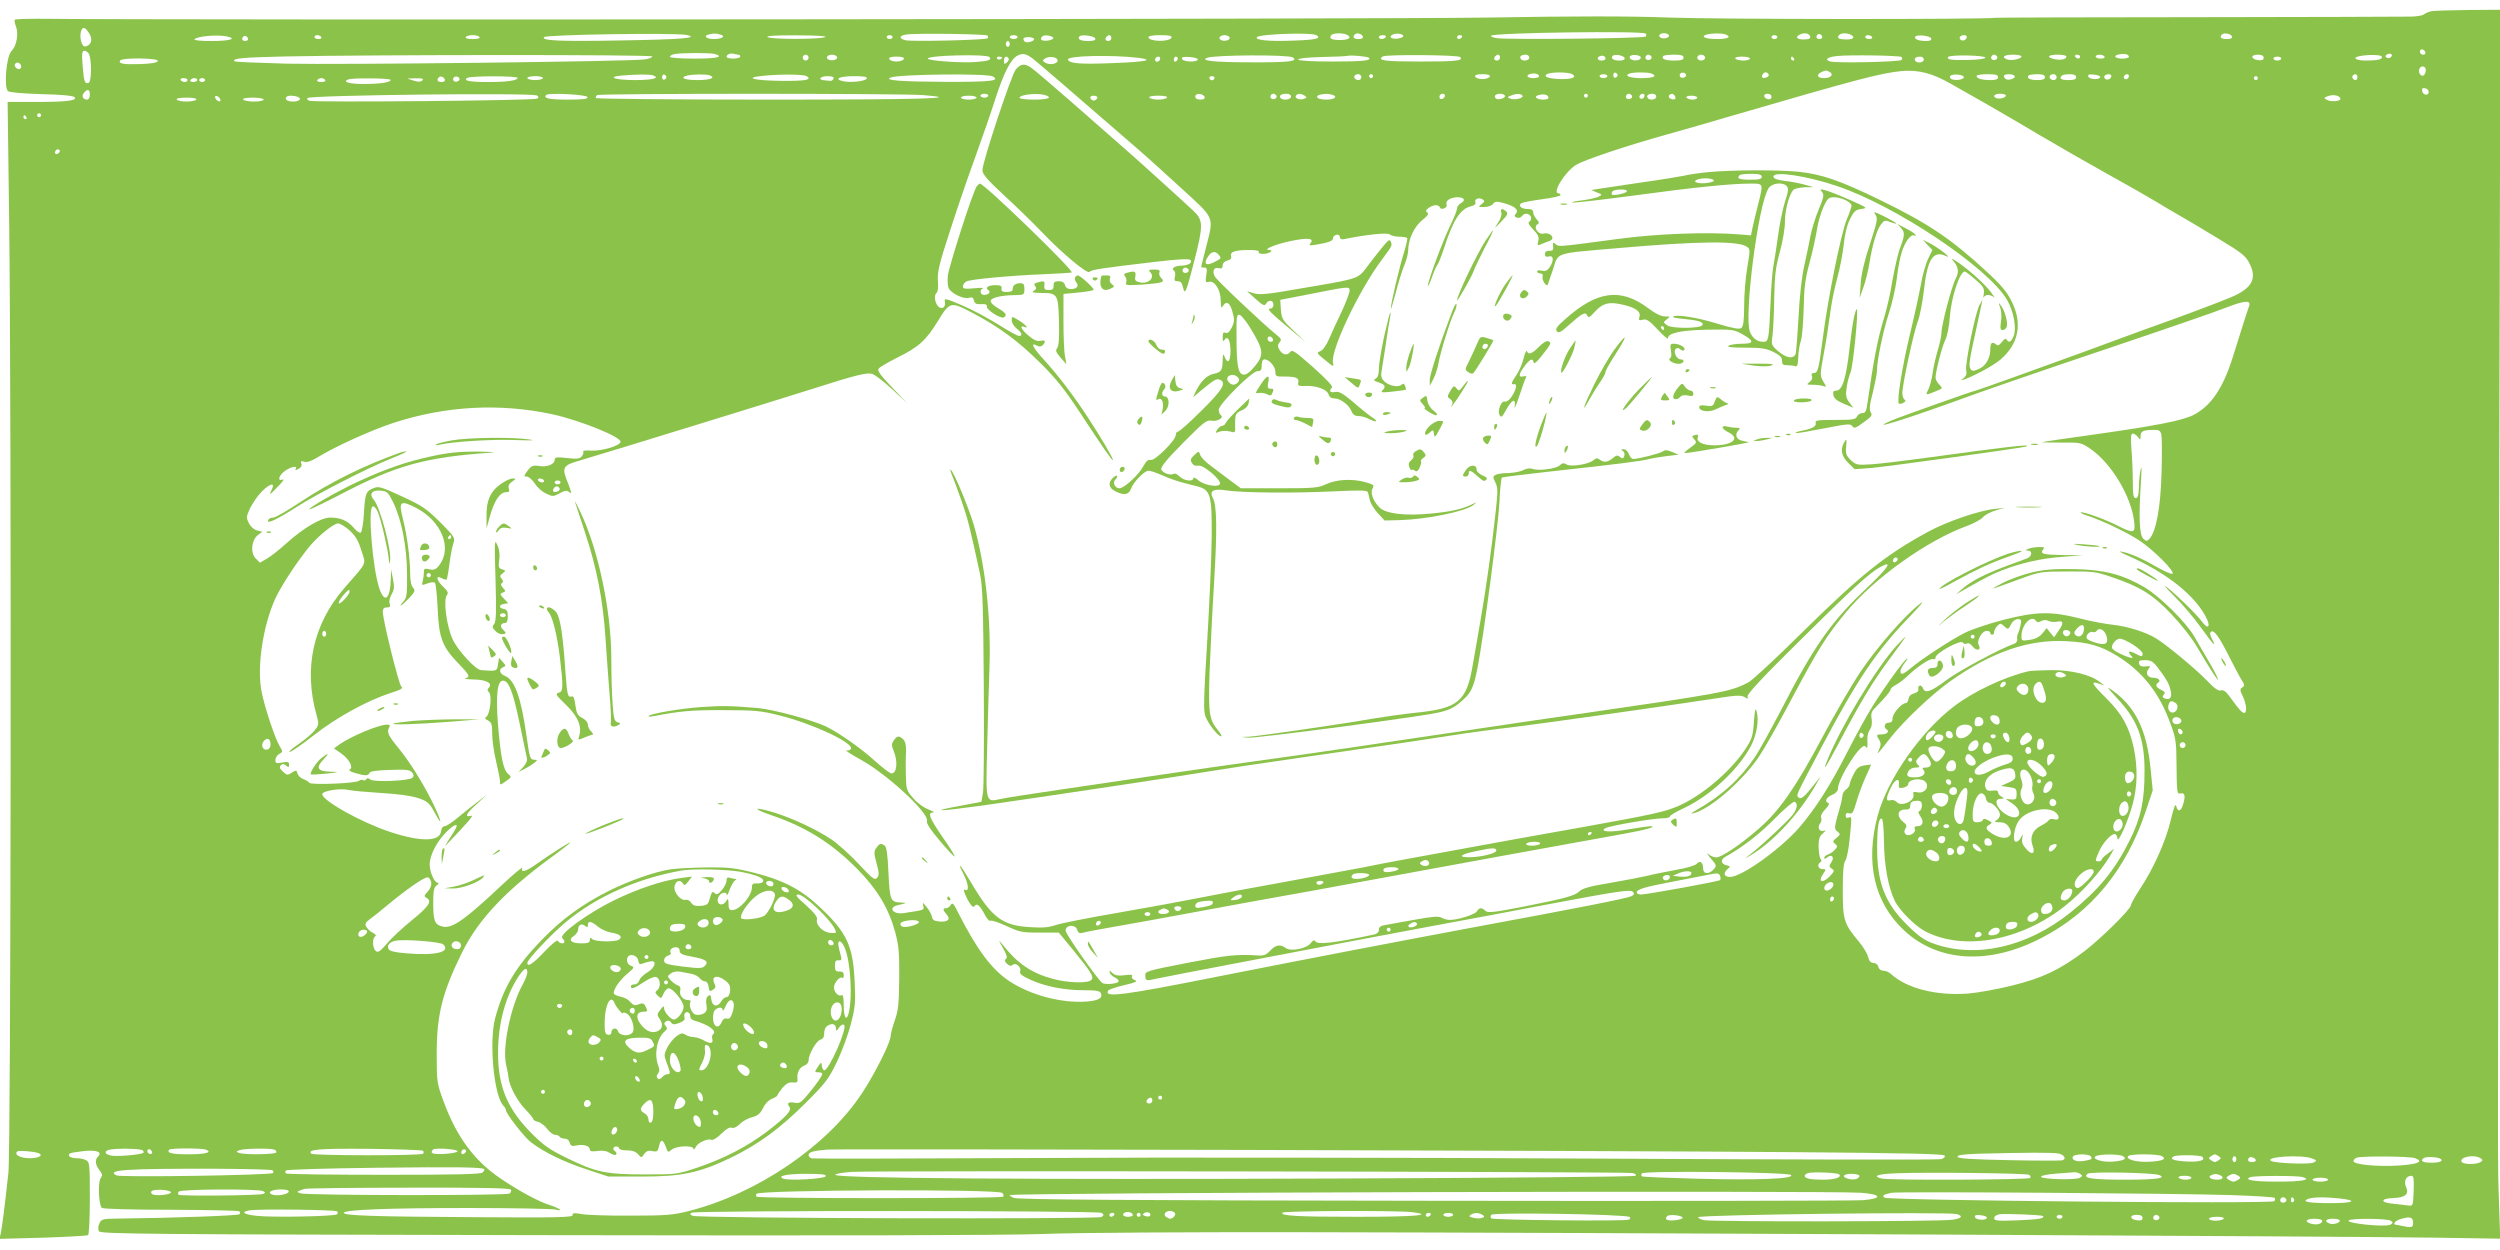 <?xml version="1.0" standalone="no"?>
<!DOCTYPE svg PUBLIC "-//W3C//DTD SVG 20010904//EN"
 "http://www.w3.org/TR/2001/REC-SVG-20010904/DTD/svg10.dtd">
<svg version="1.0" xmlns="http://www.w3.org/2000/svg"
 width="1280pt" height="640pt" viewBox="0 0 1280 640"
 preserveAspectRatio="xMidYMid meet">
<g transform="translate(0,640) scale(0.1,-0.1)"
fill="#8bc34a" stroke="none">
<path d="M12450 6343 c-14 -3 -31 -10 -39 -16 -8 -7 -39 -12 -70 -12 -31 -1
-517 -2 -1081 -3 -564 0 -1032 -2 -1040 -3 -72 -9 -1434 -8 -1670 1 -216 8
-469 8 -945 0 -506 -8 -6728 -14 -7407 -6 -64 0 -119 -2 -122 -5 -3 -3 -1 -19
6 -35 14 -39 3 -99 -23 -125 -27 -27 -40 -187 -18 -206 9 -6 76 -12 171 -15
97 -2 162 -8 169 -15 18 -18 -40 -25 -198 -25 l-144 0 8 -621 c12 -974 9
-4743 -4 -4862 -20 -184 -34 -289 -40 -314 l-6 -24 223 6 c122 4 226 10 231
13 5 3 9 88 9 189 0 172 -1 185 -19 195 -11 5 -33 10 -50 10 -31 0 -49 14 -32
25 6 3 39 8 74 12 66 6 92 -6 68 -30 -16 -16 -13 -41 8 -68 16 -21 17 -27 6
-42 -14 -20 -10 -134 6 -151 5 -6 155 -10 353 -10 189 -1 348 -4 352 -8 4 -5
4 -11 0 -15 -7 -7 -336 -19 -614 -22 -87 -1 -93 -2 -103 -25 -7 -14 -8 -30 -2
-40 8 -14 221 -16 2268 -20 1524 -3 2359 -1 2565 6 175 7 753 10 1355 9 1378
-2 5371 -21 5783 -28 l323 -5 -6 184 c-7 230 -7 -114 0 3231 l7 2877 -164 -1
c-89 -1 -174 -4 -188 -6z m-11992 -116 c18 -30 9 -59 -21 -65 -18 -4 -32 46
-22 78 8 26 22 22 43 -13z m7968 1 c4 -5 4 -11 0 -15 -9 -10 -718 -17 -765 -8
-18 3 -30 9 -27 12 16 16 776 26 792 11z m-4911 -7 c70 -15 -23 -23 -336 -28
-317 -6 -411 -1 -393 17 13 13 675 23 729 11z m173 2 c31 -8 9 -23 -35 -23
-35 0 -53 16 -26 23 28 7 36 7 61 0z m1368 -5 c4 -5 4 -11 1 -14 -9 -9 -389
-18 -421 -10 -34 8 -33 23 2 29 44 8 410 3 418 -5z m1684 2 c27 -17 -1 -24
-120 -28 -124 -5 -199 3 -184 18 16 16 281 25 304 10z m160 0 c22 -13 4 -25
-40 -25 -42 0 -56 8 -45 24 8 13 65 14 85 1z m78 -7 c2 -8 -6 -13 -22 -13 -25
0 -33 10 -19 24 10 10 36 3 41 -11z m207 2 c0 -5 -15 -11 -32 -13 -32 -3 -45
11 -20 22 19 8 52 2 52 -9z m1359 6 c8 -12 -20 -22 -39 -15 -19 8 -9 24 15 24
10 0 21 -4 24 -9z m290 3 c34 -13 14 -24 -43 -24 -88 0 -91 26 -4 29 17 0 38
-2 47 -5z m431 -5 c10 -15 0 -21 -30 -21 -32 0 -44 10 -25 22 20 13 47 12 55
-1z m65 -10 c0 -5 -7 -9 -15 -9 -15 0 -20 12 -9 23 8 8 24 -1 24 -14z m150 11
c20 -13 6 -23 -31 -22 -35 1 -44 6 -34 21 8 13 45 14 65 1z m1948 -7 c2 -9 -7
-13 -27 -13 -30 0 -39 9 -24 24 11 10 46 3 51 -11z m-10269 1 c58 -12 20 -24
-77 -24 -59 0 -92 4 -86 9 15 16 114 24 163 15z m111 -15 c0 -5 -7 -9 -15 -9
-15 0 -20 12 -9 23 8 8 24 -1 24 -14z m375 11 c3 -5 -3 -10 -14 -10 -12 0 -21
5 -21 10 0 6 6 10 14 10 8 0 18 -4 21 -10z m810 0 c4 -6 -10 -10 -35 -10 -25
0 -39 4 -35 10 3 6 19 10 35 10 16 0 32 -4 35 -10z m1770 0 c-28 -12 -277 -12
-295 0 -10 6 40 10 150 9 101 0 157 -4 145 -9z m345 0 c0 -5 -7 -10 -15 -10
-8 0 -15 5 -15 10 0 6 7 10 15 10 8 0 15 -4 15 -10z m640 0 c0 -5 -9 -10 -20
-10 -11 0 -20 5 -20 10 0 6 9 10 20 10 11 0 20 -4 20 -10z m183 -5 c1 -5 -13
-11 -30 -13 -31 -3 -42 6 -26 22 10 10 53 3 56 -9z m215 -2 c2 -9 -9 -13 -37
-13 -39 0 -57 10 -44 24 12 11 76 2 81 -11z m82 2 c0 -8 -7 -15 -15 -15 -16 0
-20 12 -8 23 11 12 23 8 23 -8z m308 3 c-8 -24 -118 -22 -118 2 0 6 27 10 61
10 44 0 60 -3 57 -12z m297 2 c8 -13 -20 -24 -41 -16 -20 8 -9 26 16 26 10 0
22 -5 25 -10z m800 0 c-3 -5 -13 -10 -21 -10 -8 0 -14 5 -14 10 0 6 9 10 21
10 11 0 17 -4 14 -10z m390 0 c-3 -5 -10 -10 -16 -10 -5 0 -9 5 -9 10 0 6 7
10 16 10 8 0 12 -4 9 -10z m1615 0 c0 -5 -7 -10 -15 -10 -8 0 -15 5 -15 10 0
6 7 10 15 10 8 0 15 -4 15 -10z m485 0 c3 -5 -3 -10 -14 -10 -12 0 -21 5 -21
10 0 6 6 10 14 10 8 0 18 -4 21 -10z m303 -7 c2 -9 -7 -13 -26 -13 -39 0 -63
10 -56 22 8 13 77 5 82 -9z m182 8 c0 -14 -18 -23 -30 -16 -6 4 -8 11 -5 16 8
12 35 12 35 0z m-4776 -10 c6 -10 -33 -23 -46 -15 -4 3 -8 9 -8 15 0 12 47 12
54 0z m-124 -26 c0 -8 -4 -15 -10 -15 -5 0 -10 7 -10 15 0 8 5 15 10 15 6 0
10 -7 10 -15z m7248 -43 c2 -7 -3 -12 -12 -12 -9 0 -16 7 -16 16 0 17 22 14
28 -4z m-11962 -9 c14 -33 13 -141 -2 -147 -20 -8 -25 7 -31 89 -5 63 -3 75 9
75 9 0 19 -8 24 -17z m3202 1 c53 -15 13 -24 -103 -24 -70 0 -125 4 -125 9 0
5 10 12 23 14 35 7 180 7 205 1z m123 -4 c5 0 9 -4 9 -10 0 -5 -16 -10 -35
-10 -19 0 -35 4 -35 9 0 12 21 21 38 15 8 -2 18 -4 23 -4z m1509 -22 c22 -17
228 -194 517 -445 56 -48 167 -148 247 -222 168 -154 161 -138 121 -297 -14
-54 -25 -100 -25 -101 0 -2 7 -3 16 -3 14 0 15 -7 10 -39 -5 -35 -4 -39 13
-34 30 8 61 -41 61 -96 1 -36 3 -42 11 -28 17 29 36 19 49 -29 11 -39 11 -50
-3 -80 -11 -23 -21 -32 -32 -28 -11 5 -15 -1 -15 -22 0 -21 3 -25 9 -15 16 26
31 0 31 -55 0 -56 -14 -71 -30 -31 -7 19 -9 16 -10 -18 -1 -51 -7 -61 -46 -69
-35 -8 -63 -35 -89 -85 l-17 -35 42 35 c67 55 79 62 95 55 37 -14 15 -52 -94
-159 -59 -59 -113 -107 -120 -107 -6 0 -11 -8 -11 -17 0 -27 -108 -135 -129
-128 -12 3 -22 -5 -36 -30 -24 -46 -99 -115 -124 -115 -22 0 -36 29 -21 44 19
19 10 29 -10 11 -28 -26 -25 -52 10 -70 44 -23 69 -19 81 13 13 35 68 92 90
92 9 0 41 -11 71 -24 30 -14 74 -29 97 -35 22 -6 59 -16 81 -21 68 -18 75 -43
74 -255 -1 -99 -11 -340 -23 -536 -19 -311 -20 -361 -8 -390 16 -39 64 -99 79
-99 5 0 -1 13 -15 30 -46 54 -51 88 -44 300 4 107 14 312 23 455 16 269 15
396 -6 435 -20 37 3 50 70 39 78 -12 336 -15 542 -5 146 7 179 6 182 -5 2 -8
7 -27 10 -42 4 -15 22 -45 41 -65 l34 -37 79 2 c137 4 335 44 377 78 18 15 18
15 -10 2 -49 -24 -107 -37 -215 -47 -126 -12 -223 0 -255 30 -34 32 -51 78
-37 100 9 16 5 19 -36 31 -67 19 -149 15 -202 -10 -41 -19 -63 -21 -241 -21
l-196 0 -54 40 c-30 23 -75 57 -101 76 -26 19 -50 44 -53 55 -7 21 -7 21 -30
-1 -20 -18 -22 -26 -12 -41 7 -12 19 -16 32 -13 26 6 122 -76 111 -95 -12 -18
-86 -4 -113 22 -13 11 -23 15 -23 9 0 -20 -48 -14 -70 8 -12 12 -25 18 -31 14
-16 -10 -56 4 -63 22 -5 12 26 50 111 136 107 108 121 119 146 114 30 -6 67
17 47 29 -5 3 -10 16 -10 27 0 28 170 198 199 198 17 0 21 6 21 30 0 20 5 30
15 30 23 0 55 -37 55 -64 0 -23 4 -25 49 -24 58 0 74 -8 68 -32 -4 -15 2 -18
42 -16 56 1 107 -19 114 -45 3 -12 14 -19 30 -19 30 0 75 -34 87 -66 7 -17 17
-24 35 -24 14 0 40 -7 56 -16 40 -20 48 -12 12 11 -15 10 -58 44 -94 76 -54
45 -72 56 -93 52 -26 -5 -34 5 -16 23 6 6 -28 42 -97 104 -94 83 -107 92 -118
77 -15 -20 -41 -13 -56 15 -8 14 -7 23 2 35 11 13 10 18 -11 35 -73 59 -309
282 -320 302 -15 29 -5 50 21 43 14 -4 19 0 19 14 0 11 9 21 24 25 17 4 22 11
19 23 -6 22 21 31 95 31 33 0 51 -4 47 -10 -4 -6 6 -10 24 -10 28 0 57 20 29
20 -36 1 31 29 106 45 90 19 127 16 106 -10 -10 -12 -6 -13 27 -8 66 11 88 19
88 34 0 7 8 15 18 17 10 2 17 -3 17 -11 0 -9 7 -14 18 -12 117 24 225 35 237
25 8 -7 30 -12 50 -12 19 0 37 -3 40 -7 2 -4 -5 -36 -16 -72 -24 -75 -69 -267
-68 -289 0 -8 11 28 25 80 13 52 33 116 44 142 11 26 20 60 20 76 0 55 30 121
71 154 29 23 36 34 27 40 -10 6 -8 12 6 23 24 18 53 19 58 3 3 -7 12 -9 22 -5
11 4 16 13 12 22 -6 18 22 35 58 35 33 0 42 -16 16 -30 -11 -6 -20 -18 -20
-28 0 -9 -16 -49 -35 -87 -36 -74 -116 -287 -114 -308 0 -7 9 12 20 42 10 29
23 59 29 66 5 6 21 46 35 89 46 141 82 197 137 210 17 4 25 11 22 20 -7 17 18
27 37 15 12 -8 11 -12 -5 -24 -19 -14 -18 -15 13 -15 19 0 39 7 45 16 10 13
19 14 52 5 58 -15 82 -35 66 -54 -10 -12 -9 -16 4 -21 10 -4 21 0 28 9 7 10
18 13 29 9 19 -7 23 -29 6 -40 -7 -4 1 -19 21 -39 26 -27 31 -39 26 -59 -6
-23 -4 -25 16 -16 13 6 31 13 41 16 34 12 6 47 -30 38 -27 -7 -54 33 -32 47
11 6 10 12 -4 27 -9 10 -17 26 -17 35 0 12 -9 17 -29 17 -33 0 -51 18 -31 30
7 4 55 13 106 20 52 7 94 16 94 21 0 5 -4 9 -10 9 -35 0 30 107 88 145 39 25
266 101 472 158 69 19 217 62 330 95 631 184 760 218 865 228 87 8 160 -11
255 -66 36 -20 119 -68 185 -105 66 -38 188 -109 270 -158 83 -49 236 -137
340 -195 105 -58 217 -122 250 -142 33 -20 89 -54 125 -74 36 -20 126 -74 200
-119 119 -72 138 -87 158 -127 39 -77 12 -126 -93 -171 -66 -28 -263 -102
-455 -170 -112 -41 -139 -51 -310 -114 -191 -70 -539 -195 -545 -195 -9 0
-381 -132 -428 -152 -143 -62 82 9 413 130 91 33 401 140 690 237 288 97 564
192 613 212 90 35 125 37 112 5 -6 -16 -20 -58 -82 -257 -51 -163 -112 -253
-203 -300 -56 -28 -185 -54 -510 -100 -140 -19 -259 -37 -265 -39 -5 -1 37 -2
95 -2 103 1 106 0 153 -32 109 -76 208 -242 224 -373 7 -60 -2 -62 -86 -20
-64 33 -181 75 -188 67 -2 -2 13 -10 34 -16 76 -25 200 -84 263 -125 74 -48
192 -166 172 -173 -7 -2 -45 15 -85 38 -74 43 -133 68 -177 76 -14 3 0 -6 30
-19 205 -89 357 -211 411 -330 17 -39 1 -48 -24 -13 -29 39 -132 140 -182 179
-22 17 -6 -2 35 -43 42 -41 104 -114 138 -162 65 -91 84 -109 57 -59 -11 22
-12 32 -4 37 16 9 40 -24 94 -131 25 -49 53 -103 63 -118 15 -24 15 -29 2 -37
-12 -8 -12 -14 3 -45 19 -39 23 -85 7 -85 -11 0 -25 16 -70 78 -23 32 -36 42
-49 37 -14 -4 -34 11 -77 56 -56 57 -199 176 -254 210 -51 32 -147 62 -220 70
-41 4 -119 19 -173 33 -144 37 -222 35 -387 -7 -74 -19 -164 -49 -200 -67 -72
-36 -227 -138 -278 -182 -18 -15 -37 -28 -42 -28 -17 0 -11 26 12 56 13 15 17
25 11 21 -18 -11 -114 -144 -175 -242 -31 -49 -89 -156 -130 -236 -87 -171
-162 -288 -245 -385 -95 -110 -296 -254 -355 -254 -32 0 -37 20 -12 41 15 12
14 14 -7 19 -29 7 -31 29 -4 44 87 48 172 114 251 194 51 52 98 91 103 87 17
-10 13 -34 -9 -65 -20 -29 -181 -178 -230 -213 -18 -13 -15 -13 10 2 117 68
253 215 339 366 l23 40 -24 -30 c-57 -73 -76 -90 -89 -78 -13 13 -21 -4 120
263 181 342 279 487 445 659 57 59 83 91 59 72 -80 -61 -222 -224 -307 -350
-46 -69 -134 -221 -196 -337 -135 -254 -219 -375 -324 -466 -96 -84 -192 -148
-219 -148 -11 0 -30 8 -41 17 -11 10 -6 1 12 -21 32 -36 32 -39 16 -57 -25
-28 -54 -25 -54 5 0 31 -17 43 -33 23 -7 -8 -53 -22 -107 -31 -52 -10 -120
-23 -150 -31 -30 -7 -115 -23 -189 -36 -99 -16 -140 -28 -154 -42 -24 -24 -74
-37 -297 -81 -144 -28 -174 -31 -185 -19 -18 17 -32 17 -43 -3 -9 -16 -97 -44
-139 -44 -13 0 -31 5 -42 11 -14 9 -44 7 -132 -9 -63 -11 -131 -23 -151 -27
-29 -4 -38 -11 -38 -25 0 -12 -9 -21 -22 -24 -210 -45 -292 -54 -304 -35 -5 8
-12 5 -23 -10 -21 -28 -103 -44 -128 -25 -27 21 -52 17 -79 -13 -20 -21 -33
-27 -62 -25 -112 7 -156 2 -358 -37 -216 -42 -222 -44 -220 -67 1 -27 4 -27
61 -14 22 5 220 43 440 85 220 42 470 90 555 106 85 16 274 52 420 79 146 27
400 74 565 106 393 74 442 81 456 67 8 -8 6 -14 -7 -21 -21 -11 -258 -58 -794
-157 -391 -73 -865 -164 -1325 -255 -492 -98 -584 -109 -561 -72 3 6 40 18 82
28 60 14 71 20 54 26 -13 5 -18 13 -14 19 5 9 -5 10 -37 6 -33 -4 -48 -2 -63
11 -15 14 -18 14 -14 2 2 -8 14 -19 26 -25 12 -5 21 -14 19 -20 -4 -12 -68
-18 -83 -8 -25 19 -188 250 -188 268 -1 30 50 34 59 5 5 -17 12 -20 28 -16 12
4 87 18 167 32 80 14 276 49 435 79 160 30 344 63 410 75 66 11 239 43 385 70
331 61 1226 225 1380 252 107 19 169 37 130 38 -8 0 -58 -7 -111 -16 -94 -17
-153 -13 -119 6 22 12 242 50 290 50 22 0 40 4 40 10 0 5 33 25 73 43 134 63
280 199 343 320 28 55 41 131 28 174 -6 22 -9 12 -14 -53 -5 -73 -10 -88 -44
-140 -75 -113 -220 -236 -341 -290 -72 -31 -131 -44 -498 -110 -172 -30 -431
-77 -577 -104 -146 -27 -305 -56 -355 -65 -49 -9 -133 -25 -185 -36 -52 -10
-232 -43 -400 -74 -168 -30 -370 -68 -450 -84 -80 -16 -265 -50 -410 -75 -146
-25 -287 -53 -314 -62 -36 -13 -69 -15 -132 -11 -143 8 -197 50 -303 230 -57
96 -76 115 -35 36 24 -48 26 -88 4 -74 -13 8 3 -35 26 -71 12 -17 19 -21 24
-13 11 17 27 3 51 -42 11 -22 24 -37 30 -33 6 3 43 -9 82 -27 66 -31 80 -34
170 -34 l98 0 70 -85 c96 -117 111 -141 97 -157 -16 -19 -122 -16 -200 6 -109
30 -180 79 -256 176 -21 26 -21 24 3 -19 20 -35 24 -50 15 -56 -8 -5 -7 -12 5
-24 13 -12 21 -14 30 -6 17 14 47 -14 38 -35 -4 -11 11 -22 50 -40 75 -35 175
-55 275 -55 66 0 84 -3 89 -16 9 -25 -13 -37 -75 -42 -128 -9 -286 33 -395
105 -90 60 -166 162 -262 352 -22 45 -29 52 -37 38 -5 -9 -16 -17 -23 -17 -19
0 -19 -9 2 -32 22 -25 6 -40 -38 -36 -25 2 -35 8 -37 23 -2 12 -14 34 -27 50
-20 26 -23 27 -18 8 5 -23 11 -21 -99 -38 -56 -9 -84 29 -30 41 45 10 48 12
17 13 -56 2 -59 9 -66 151 -4 96 -10 135 -20 141 -20 13 -26 11 -42 -12 -13
-17 -13 -28 1 -79 13 -48 14 -61 3 -74 -12 -14 -23 -6 -94 70 -44 47 -107 104
-140 126 -72 49 -198 108 -291 137 -108 33 -121 23 -16 -13 177 -60 310 -144
440 -276 101 -102 160 -201 193 -321 19 -71 22 -107 21 -239 -1 -130 -5 -165
-23 -215 -11 -32 -21 -69 -21 -80 0 -32 -81 -193 -147 -293 -179 -271 -537
-514 -888 -603 -79 -20 -116 -23 -295 -23 -113 -1 -227 3 -253 8 -38 7 -47 6
-45 -5 3 -12 -79 -14 -502 -11 -512 3 -670 8 -670 22 0 16 225 25 635 25 231
0 434 -4 450 -8 45 -12 18 8 -30 23 -58 18 -158 72 -255 138 -132 90 -222 212
-287 388 -36 97 -37 101 -37 249 0 199 28 312 130 519 86 173 228 322 482 505
39 29 72 55 72 57 0 6 -97 -56 -169 -107 -58 -42 -87 -50 -77 -23 4 9 -43 -30
-104 -87 -191 -180 -256 -225 -304 -213 -40 10 -47 27 -48 115 0 68 3 85 18
96 10 7 13 13 6 13 -18 0 -42 55 -42 95 0 47 39 121 89 169 45 43 64 43 36 -1
-29 -44 -49 -78 -44 -73 123 128 148 158 130 153 -35 -9 -24 13 32 62 l52 48
-50 -39 c-27 -20 -73 -57 -102 -81 -28 -24 -58 -43 -66 -43 -10 0 -17 -11 -19
-27 -6 -53 -106 -54 -262 -2 -148 49 -346 160 -346 193 0 17 95 32 137 21 16
-4 89 -10 163 -15 87 -5 154 -14 190 -26 51 -17 58 -24 88 -79 44 -81 30 -30
-20 70 -47 93 -115 201 -167 264 -52 63 -61 82 -50 103 8 14 6 18 -9 18 -43 0
-183 -59 -245 -102 l-27 -20 32 -22 c42 -28 69 -73 50 -85 -9 -5 0 -11 26 -19
50 -15 69 -15 74 1 3 8 36 13 104 15 83 3 102 1 114 -13 9 -11 10 -19 2 -27
-16 -16 -198 -24 -216 -9 -10 8 -16 9 -21 1 -3 -6 -11 -8 -16 -4 -5 3 -15 1
-22 -4 -16 -13 -246 -22 -253 -10 -3 5 -17 14 -31 19 -14 5 -27 18 -30 29 -5
18 -7 18 -29 4 -21 -14 -25 -14 -45 5 -17 16 -20 24 -11 33 8 8 15 8 27 -2 12
-10 15 -10 15 5 0 14 -6 16 -35 11 -31 -6 -35 -4 -35 13 0 11 9 25 20 31 19
10 19 11 0 43 -23 40 -74 193 -90 272 -26 125 5 337 69 479 30 66 115 195 178
271 47 55 122 115 144 115 10 0 37 -16 59 -36 30 -28 45 -52 60 -102 24 -76
34 -54 -87 -193 -160 -184 -210 -411 -142 -651 12 -44 12 -50 -8 -75 -11 -16
-48 -47 -82 -71 -34 -23 -56 -42 -48 -42 8 0 64 38 123 85 117 92 273 177 391
216 55 17 69 25 58 33 -13 11 -95 341 -95 384 0 16 6 22 21 22 16 0 19 4 14
20 -4 11 1 32 10 47 13 23 15 37 7 78 l-10 50 -1 -50 c-3 -102 -31 -127 -58
-50 -35 100 -61 413 -35 422 7 3 19 -10 27 -30 17 -40 54 -203 56 -244 2 -24
2 -25 6 -6 10 51 -51 278 -83 314 -26 29 -10 51 33 47 35 -3 40 -7 65 -58 43
-86 71 -225 72 -366 1 -107 -1 -124 -18 -143 -33 -37 -9 -23 28 16 31 33 33
39 21 54 -10 10 -15 37 -15 75 -1 80 -16 195 -37 277 -23 90 -14 98 65 58 132
-67 190 -208 120 -296 -16 -21 -26 -25 -49 -20 -25 6 -29 4 -29 -17 0 -13 -3
-33 -6 -45 -6 -21 -4 -21 25 -10 16 6 34 8 38 3 4 -4 11 -65 14 -134 6 -149
24 -195 109 -282 54 -56 59 -66 33 -73 -10 -3 10 -5 43 -6 65 -1 99 -20 76
-43 -8 -8 -7 -14 2 -23 16 -16 5 -113 -14 -125 -10 -6 -7 -11 9 -19 18 -10 21
-21 21 -69 0 -31 9 -94 20 -140 11 -46 20 -92 20 -103 0 -20 0 -20 30 1 30 21
30 22 11 38 -24 21 -37 84 -51 248 -12 155 -4 229 25 229 30 0 51 -54 86 -221
17 -82 33 -159 36 -172 4 -16 -2 -31 -18 -49 l-24 -26 30 16 c17 8 39 22 50
31 17 13 18 15 3 16 -24 0 -26 6 -43 127 -27 192 -60 284 -111 303 -27 11 -32
35 -8 44 15 6 15 8 -2 27 l-19 21 -5 -33 c-5 -36 -6 -36 -87 -30 -29 2 -121
103 -146 159 -31 68 -48 202 -29 225 9 11 5 20 -18 42 -36 34 -41 62 -9 45 11
-7 23 -9 26 -7 2 3 9 38 14 79 5 40 14 87 20 105 10 30 8 33 -68 110 -70 69
-92 84 -196 132 -107 49 -119 53 -146 41 -38 -15 -42 -27 -48 -133 -3 -48 -10
-90 -16 -94 -6 -3 -22 8 -36 25 -31 36 -67 52 -120 52 -47 0 -136 -52 -225
-132 -35 -32 -80 -67 -99 -78 l-36 -21 -22 22 c-28 28 -22 94 12 120 l22 16
-26 7 c-15 3 -33 19 -42 36 -14 27 -14 34 0 66 8 20 29 53 46 75 46 58 96 80
69 30 -15 -30 -9 -26 35 20 22 22 32 37 23 34 -30 -12 -21 21 11 44 31 22 67
29 55 10 -4 -8 -1 -8 14 0 14 7 19 17 15 27 -5 13 -2 15 15 10 14 -5 36 3 69
23 87 54 275 139 385 175 268 88 546 103 816 45 145 -32 357 -118 349 -142 -6
-21 -98 -47 -149 -44 -26 2 -45 0 -42 -5 3 -5 0 -16 -7 -24 -10 -13 -25 -15
-76 -9 -53 6 -63 4 -63 -9 0 -23 -38 -39 -80 -32 -32 5 -39 2 -59 -24 -20 -27
-20 -30 -4 -30 10 0 28 -16 41 -35 12 -20 38 -43 58 -52 33 -16 37 -16 69 1
29 16 37 17 50 6 13 -11 12 -3 -4 39 -37 91 -34 97 67 126 185 55 957 293
1182 364 222 71 276 84 305 77 14 -4 60 -39 103 -79 l77 -72 -79 83 c-60 63
-76 85 -67 95 6 8 48 32 93 55 112 55 149 89 210 188 61 100 65 101 175 43
136 -71 236 -145 346 -254 84 -83 128 -138 207 -258 117 -179 164 -246 168
-243 4 5 -57 110 -123 211 -74 114 -160 227 -230 303 -56 61 -72 92 -37 73 13
-7 23 -6 30 1 19 19 14 29 -10 23 -16 -4 -34 3 -60 25 -39 32 -51 57 -22 46
26 -10 2 15 -35 37 -31 18 -31 18 -31 -3 0 -12 11 -31 25 -42 27 -21 33 -38
12 -38 -7 0 -53 25 -102 56 -49 31 -132 76 -185 99 -92 39 -96 40 -92 19 5
-26 -14 -40 -32 -25 -19 16 -26 59 -11 71 7 6 10 29 7 62 -3 45 6 85 61 253
35 110 94 281 130 380 36 99 82 232 102 295 44 137 80 207 114 225 28 14 44
11 81 -17z m5610 11 c0 -5 -16 -9 -35 -9 -39 0 -48 17 -12 22 27 5 47 -1 47
-13z m1342 -1 c-6 -6 -16 -7 -22 -3 -9 6 -9 9 1 16 17 10 34 0 21 -13z m-8902
3 c0 -5 -17 -12 -37 -15 -72 -11 -1570 -28 -1833 -22 -146 4 -267 9 -269 12
-15 15 38 20 262 25 440 9 1877 10 1877 0z m800 -6 c0 -8 -7 -15 -15 -15 -8 0
-15 7 -15 15 0 8 7 15 15 15 8 0 15 -7 15 -15z m145 5 c8 -13 -20 -24 -41 -16
-20 8 -9 26 16 26 10 0 22 -5 25 -10z m781 -2 c13 -14 -3 -20 -64 -25 -73 -7
-252 6 -252 17 0 17 300 24 316 8z m762 -4 c87 -11 37 -21 -130 -27 -169 -7
-225 -2 -230 18 -6 20 224 25 360 9z m791 2 c30 -20 -21 -26 -214 -25 -187 0
-263 8 -225 23 40 15 415 17 439 2z m390 -2 c15 -14 -31 -19 -185 -19 -108 0
-175 4 -177 10 -1 6 44 11 118 13 66 1 127 4 135 6 16 5 102 -3 109 -10z m467
4 c18 -19 -20 -23 -201 -23 -187 0 -226 5 -195 26 17 11 384 8 396 -3z m204
-3 c0 -8 -7 -15 -15 -15 -16 0 -20 12 -8 23 11 12 23 8 23 -8z m150 0 c0 -16
-35 -21 -44 -6 -8 12 4 21 26 21 10 0 18 -7 18 -15z m390 -6 c0 -5 -9 -9 -20
-9 -22 0 -27 16 -7 23 15 5 27 -1 27 -14z m98 4 c2 -9 -7 -13 -27 -13 -30 0
-46 11 -34 24 11 11 56 2 61 -11z m83 2 c0 -5 -7 -12 -16 -13 -23 -5 -47 6
-40 19 8 13 56 8 56 -6z m54 6 c7 -12 -12 -24 -25 -16 -11 7 -4 25 10 25 5 0
11 -4 15 -9z m165 -6 c0 -11 -12 -15 -49 -15 -47 0 -68 9 -54 24 3 3 28 6 55
6 36 0 48 -4 48 -15z m110 0 c0 -8 -9 -15 -20 -15 -11 0 -20 7 -20 15 0 8 9
15 20 15 11 0 20 -7 20 -15z m1006 3 c4 -5 4 -11 0 -15 -9 -10 -330 -17 -364
-8 -33 8 -17 23 33 28 64 7 323 3 331 -5z m429 -3 c0 -6 -36 -11 -85 -12 -90
-2 -114 2 -106 15 8 13 191 9 191 -3z m60 6 c7 -12 -12 -24 -25 -16 -11 7 -4
25 10 25 5 0 11 -4 15 -9z m125 0 c0 -12 -48 -23 -71 -16 -34 11 -20 25 26 25
25 0 45 -4 45 -9z m230 0 c0 -14 -28 -21 -60 -14 -45 9 -36 23 15 23 25 0 45
-4 45 -9z m70 -1 c0 -5 -4 -10 -9 -10 -6 0 -13 5 -16 10 -3 6 1 10 9 10 9 0
16 -4 16 -10z m125 0 c4 -6 -5 -10 -19 -10 -14 0 -26 5 -26 10 0 6 9 10 19 10
11 0 23 -4 26 -10z m815 -6 c0 -11 -8 -14 -27 -12 -39 4 -42 28 -4 28 21 0 31
-5 31 -16z m604 7 c9 -14 -20 -21 -80 -21 -54 0 -74 15 -31 23 42 8 106 7 111
-2z m-7566 -13 c-3 -7 -20 -13 -38 -13 -18 0 -35 6 -37 13 -3 8 8 12 37 12 29
0 40 -4 38 -12z m502 8 c0 -11 -19 -15 -25 -6 -3 5 1 10 9 10 9 0 16 -2 16 -4z
m34 -5 c3 -5 -1 -14 -9 -21 -13 -10 -15 -9 -15 9 0 21 14 28 24 12z m251 -11
c0 -18 -43 -25 -65 -10 -13 9 -13 11 0 20 22 15 65 8 65 -10z m525 12 c0 -13
-12 -22 -22 -16 -10 6 -1 24 13 24 5 0 9 -4 9 -8z m90 -1 c0 -6 -4 -13 -10
-16 -5 -3 -10 1 -10 9 0 9 5 16 10 16 6 0 10 -4 10 -9z m103 -6 c-4 -15 -76
-12 -81 3 -3 10 7 12 39 10 24 -2 43 -7 42 -13z m2827 5 c0 -5 -15 -10 -34
-10 -19 0 -38 5 -41 10 -4 6 10 10 34 10 23 0 41 -4 41 -10z m225 0 c3 -5 1
-10 -4 -10 -6 0 -11 5 -11 10 0 6 2 10 4 10 3 0 8 -4 11 -10z m665 -5 c0 -16
-35 -21 -44 -6 -8 12 4 21 26 21 10 0 18 -7 18 -15z m1830 5 c0 -5 -9 -10 -20
-10 -11 0 -20 5 -20 10 0 6 9 10 20 10 11 0 20 -4 20 -10z m-10872 -12 c-3 -9
-32 -14 -88 -16 -88 -3 -115 2 -105 18 10 16 198 13 193 -2z m-703 -18 c11
-17 -5 -32 -21 -19 -7 6 -11 15 -8 20 7 12 21 11 29 -1z m12315 -29 c0 -11 -5
-23 -11 -27 -14 -8 -29 14 -22 33 8 20 33 16 33 -6z m-3051 -10 c21 -13 4 -31
-30 -31 -46 0 -38 29 11 39 3 0 11 -3 19 -8z m-1489 -22 c0 -5 -13 -9 -30 -9
-32 0 -41 16 -12 22 21 5 42 -1 42 -13z m170 11 c24 -15 2 -25 -53 -25 -65 1
-98 12 -77 25 19 12 111 12 130 0z m232 -5 c0 -5 -5 -11 -11 -13 -6 -2 -11 4
-11 13 0 9 5 15 11 13 6 -2 11 -8 11 -13z m172 9 c35 -13 13 -24 -48 -24 -61
0 -92 12 -64 23 19 8 94 8 112 1z m179 -9 c1 -5 -6 -11 -15 -13 -11 -2 -18 3
-18 13 0 17 30 18 33 0z m422 5 c3 -6 -1 -13 -10 -16 -19 -8 -30 0 -20 15 8
14 22 14 30 1z m-5711 -6 c37 -14 -2 -24 -94 -24 -100 0 -146 16 -68 23 77 7
146 7 162 1z m68 -9 c0 -5 -5 -11 -11 -13 -6 -2 -11 4 -11 13 0 9 5 15 11 13
6 -2 11 -8 11 -13z m222 9 c33 -13 2 -24 -65 -24 -64 0 -92 12 -51 23 27 7 99
8 116 1z m496 -4 c30 -19 -5 -25 -130 -24 -139 2 -193 15 -100 25 91 10 214 9
230 -1z m952 -1 c43 -23 -9 -29 -247 -28 -227 1 -311 8 -275 22 41 17 492 22
522 6z m1888 -4 c0 -8 -6 -15 -14 -15 -17 0 -28 14 -19 24 12 12 33 6 33 -9z
m60 5 c0 -5 -4 -10 -10 -10 -5 0 -10 5 -10 10 0 6 5 10 10 10 6 0 10 -4 10
-10z m598 -2 c-3 -7 -20 -13 -38 -13 -18 0 -35 6 -37 13 -3 8 8 12 37 12 29 0
40 -4 38 -12z m602 2 c0 -5 -9 -10 -20 -10 -11 0 -20 5 -20 10 0 6 9 10 20 10
11 0 20 -4 20 -10z m1825 -5 c0 -12 -40 -19 -61 -11 -9 3 -12 11 -9 16 8 14
70 9 70 -5z m175 0 c0 -11 -11 -15 -39 -15 -44 0 -71 8 -71 21 0 5 25 9 55 9
42 0 55 -3 55 -15z m85 6 c7 -12 -31 -25 -45 -16 -5 3 -10 10 -10 16 0 12 47
12 55 0z m155 -6 c0 -11 -11 -15 -39 -15 -38 0 -57 10 -44 24 3 3 24 6 45 6
27 0 38 -4 38 -15z m60 0 c0 -8 -6 -15 -14 -15 -17 0 -28 14 -19 24 12 12 33
6 33 -9z m100 0 c0 -11 -11 -15 -40 -15 -38 0 -49 8 -33 23 3 4 21 7 40 7 23
0 33 -5 33 -15z m123 0 c-4 -15 -56 -12 -61 3 -3 10 5 13 29 10 19 -2 33 -7
32 -13z m57 6 c0 -14 -18 -23 -30 -16 -6 4 -8 11 -5 16 8 12 35 12 35 0z m90
1 c0 -13 -12 -22 -22 -16 -10 6 -1 24 13 24 5 0 9 -4 9 -8z m1170 -7 c0 -8 -4
-15 -9 -15 -13 0 -22 16 -14 24 11 11 23 6 23 -9z m-9792 -13 c2 -7 -6 -12
-17 -12 -21 0 -27 11 -14 24 9 9 26 2 31 -12z m75 3 c1 -5 -6 -11 -15 -13 -11
-2 -18 3 -18 13 0 17 30 18 33 0z m297 6 c0 -13 -54 -21 -150 -21 -96 0 -131
7 -108 21 17 11 258 11 258 0z m130 -1 c0 -5 -18 -10 -40 -10 -22 0 -40 5 -40
10 0 6 18 10 40 10 22 0 40 -4 40 -10z m1488 -2 c-3 -7 -10 -13 -16 -12 -7 1
-21 2 -32 3 -35 2 -21 21 16 21 24 0 34 -4 32 -12z m170 0 c-5 -14 -88 -23
-125 -13 -45 11 -12 25 58 25 52 0 70 -3 67 -12z m1780 1 c-2 -6 -8 -10 -13
-10 -5 0 -11 4 -13 10 -2 6 4 11 13 11 9 0 15 -5 13 -11z m5342 1 c0 -5 -4
-10 -10 -10 -5 0 -10 5 -10 10 0 6 5 10 10 10 6 0 10 -4 10 -10z m-10600 -10
c0 -5 -6 -10 -14 -10 -8 0 -18 5 -21 10 -3 6 3 10 14 10 12 0 21 -4 21 -10z
m50 0 c0 -5 -9 -10 -21 -10 -11 0 -17 5 -14 10 3 6 13 10 21 10 8 0 14 -4 14
-10z m40 0 c0 -5 -7 -10 -15 -10 -8 0 -15 5 -15 10 0 6 7 10 15 10 8 0 15 -4
15 -10z m615 0 c4 -6 -5 -10 -20 -10 -15 0 -24 4 -20 10 3 6 12 10 20 10 8 0
17 -4 20 -10z m335 1 c0 -13 -53 -21 -141 -21 -71 0 -107 11 -77 23 22 9 218
7 218 -2z m162 -3 c-8 -8 -20 -8 -44 -1 l-33 11 45 1 c33 1 41 -2 32 -11z
m10273 -58 c0 -22 -29 -18 -33 3 -3 14 1 18 15 15 10 -2 18 -10 18 -18z
m-11975 -15 c0 -15 -6 -25 -14 -25 -22 0 -30 19 -16 35 18 22 30 18 30 -10z
m2289 -4 c10 -7 10 -10 1 -16 -16 -10 -1142 -20 -1166 -11 -9 3 -14 10 -10 14
16 15 1151 28 1175 13z m259 -8 c3 -10 -22 -13 -102 -13 -96 0 -126 7 -109 24
13 12 206 2 211 -11z m1719 10 c219 -17 -2 -23 -803 -23 -481 0 -874 4 -874 8
0 5 3 12 7 15 8 9 1561 9 1670 0z m333 -3 c0 -5 -9 -10 -20 -10 -11 0 -20 5
-20 10 0 6 9 10 20 10 11 0 20 -4 20 -10z m1108 -7 c2 -8 -6 -13 -22 -13 -17
0 -26 5 -26 16 0 19 41 16 48 -3z m367 8 c7 -12 -12 -24 -25 -16 -11 7 -4 25
10 25 5 0 11 -4 15 -9z m75 -6 c0 -16 -45 -21 -54 -6 -8 12 4 21 31 21 14 0
23 -6 23 -15z m70 5 c12 -8 12 -10 -3 -16 -22 -8 -50 3 -42 16 8 12 25 13 45
0z m144 4 c27 -10 7 -24 -34 -24 -60 0 -63 27 -3 29 12 1 28 -2 37 -5z m574
-6 c-6 -18 -28 -21 -28 -4 0 9 7 16 16 16 9 0 14 -5 12 -12z m307 3 c7 -12
-31 -25 -45 -16 -6 4 -8 11 -5 16 8 12 42 12 50 0z m90 -1 c8 -12 -40 -24 -62
-15 -17 7 -16 8 2 15 28 12 53 12 60 0z m133 -7 c2 -9 -7 -13 -27 -13 -34 0
-50 16 -24 23 27 7 46 3 51 -10z m202 7 c0 -5 -4 -10 -10 -10 -5 0 -10 5 -10
10 0 6 5 10 10 10 6 0 10 -4 10 -10z m225 1 c7 -12 -12 -24 -25 -16 -11 7 -4
25 10 25 5 0 11 -4 15 -9z m65 1 c0 -13 -12 -22 -22 -16 -10 6 -1 24 13 24 5
0 9 -4 9 -8z m60 -7 c0 -16 -35 -21 -44 -6 -8 12 4 21 26 21 10 0 18 -7 18
-15z m95 4 c10 -15 -1 -23 -20 -15 -9 3 -13 10 -10 16 8 13 22 13 30 -1z m495
-5 c0 -9 -7 -14 -17 -12 -25 5 -28 28 -4 28 12 0 21 -6 21 -16z m1200 7 c0
-11 -30 -19 -47 -14 -24 8 -13 23 17 23 17 0 30 -4 30 -9z m1713 -16 c3 -14
-49 -18 -70 -6 -16 9 -16 11 7 19 26 10 60 3 63 -13z m-10855 -4 c3 -8 -1 -12
-9 -9 -7 2 -15 10 -17 17 -3 8 1 12 9 9 7 -2 15 -10 17 -17z m396 13 c24 -9 9
-24 -24 -24 -29 0 -45 12 -33 24 8 8 37 8 57 0z m3476 -4 c0 -5 -18 -10 -40
-10 -22 0 -40 5 -40 10 0 6 18 10 40 10 22 0 40 -4 40 -10z m618 -2 c-3 -7
-11 -13 -18 -13 -7 0 -15 6 -17 13 -3 7 4 12 17 12 13 0 20 -5 18 -12z m357 2
c-3 -5 -24 -10 -45 -10 -21 0 -42 5 -45 10 -4 6 13 10 45 10 32 0 49 -4 45
-10z m2715 0 c0 -5 -11 -10 -24 -10 -14 0 -28 5 -31 10 -4 6 7 10 24 10 17 0
31 -4 31 -10z m-7685 -10 c-3 -5 -26 -10 -50 -10 -24 0 -47 5 -50 10 -4 6 15
10 50 10 35 0 54 -4 50 -10z m345 0 c0 -5 -22 -10 -49 -10 -28 0 -53 5 -56 10
-4 6 15 10 49 10 31 0 56 -4 56 -10z m-1140 -80 c0 -5 -4 -10 -10 -10 -5 0
-10 5 -10 10 0 6 5 10 10 10 6 0 10 -4 10 -10z m-75 -10 c3 -5 1 -10 -4 -10
-6 0 -11 5 -11 10 0 6 2 10 4 10 3 0 8 -4 11 -10z m166 -183 c-13 -13 -26 -3
-16 12 3 6 11 8 17 5 6 -4 6 -10 -1 -17z m5939 -522 c15 -18 15 -17 -27 -39
-39 -19 -52 -6 -29 29 19 29 38 32 56 10z m168 -385 c62 -104 64 -127 17 -185
-27 -32 -44 -45 -59 -43 -27 4 -35 47 -35 196 -1 102 1 113 16 110 9 -2 37
-37 61 -78z m110 -48 c2 -7 -3 -12 -12 -12 -9 0 -16 7 -16 16 0 17 22 14 28
-4z m-180 -194 c8 -8 9 -15 1 -25 -15 -17 -34 -17 -49 2 -23 28 21 50 48 23z
m4728 -293 c3 -14 4 -103 1 -198 -5 -178 -28 -301 -63 -337 -12 -12 -16 -12
-31 3 -20 20 -23 113 -11 297 4 62 3 81 -2 55 -5 -22 -9 -64 -9 -92 -1 -40 -5
-53 -16 -53 -12 0 -15 16 -15 83 0 45 -3 119 -7 165 -5 63 -3 82 7 82 7 0 19
-8 26 -17 12 -17 13 -16 14 4 0 25 12 31 62 32 32 1 39 -3 44 -24z m-8281
-235 c3 -5 -1 -10 -9 -10 -8 0 -18 5 -21 10 -3 6 1 10 9 10 8 0 18 -4 21 -10z
m85 -10 c0 -5 -7 -10 -15 -10 -8 0 -15 5 -15 10 0 6 7 10 15 10 8 0 15 -4 15
-10z m-5 -30 c3 -6 -1 -13 -10 -16 -19 -8 -30 0 -20 15 8 14 22 14 30 1z
m-555 -250 c0 -5 -5 -10 -11 -10 -5 0 -7 5 -4 10 3 6 8 10 11 10 2 0 4 -4 4
-10z m-106 -201 c-3 -5 -10 -7 -15 -3 -5 3 -7 10 -3 15 3 5 10 7 15 3 5 -3 7
-10 3 -15z m-414 -78 c0 -15 -48 -67 -55 -60 -3 4 6 21 20 38 28 33 35 37 35
22z m8555 -173 c-4 -18 -10 -37 -13 -43 -4 -5 -5 -18 -4 -28 2 -9 -5 -20 -15
-23 -66 -22 -291 -142 -351 -189 -75 -56 -105 -67 -116 -40 -7 21 -28 19 -24
-2 2 -11 -6 -19 -22 -23 -16 -4 -26 -14 -28 -28 -2 -12 -8 -22 -15 -22 -20 0
-67 -53 -67 -77 0 -16 -6 -23 -20 -23 -21 0 -28 -24 -10 -35 16 -10 1 -25 -26
-25 -27 0 -29 -3 -12 -29 9 -15 9 -26 -1 -48 -15 -33 -11 -29 58 59 65 84 215
226 306 290 214 151 403 216 598 205 110 -6 171 -23 255 -74 128 -78 216 -188
272 -341 31 -82 33 -96 34 -228 1 -125 3 -140 17 -137 24 7 30 -9 18 -50 -11
-42 -28 -48 -37 -14 -4 15 -12 -6 -28 -73 -25 -106 -88 -248 -159 -354 -25
-38 -45 -75 -45 -81 0 -20 -157 -174 -240 -237 -125 -94 -214 -136 -368 -174
-75 -19 -177 -37 -225 -41 -164 -12 -313 26 -395 100 -10 10 -28 17 -39 17
-12 0 -23 8 -26 20 -3 12 -14 20 -25 20 -14 0 -22 9 -27 30 -4 16 -24 51 -46
77 -78 93 -84 112 -84 264 0 98 4 140 13 152 7 9 17 58 22 109 12 122 12 118
-5 112 -10 -4 -15 0 -15 11 0 11 6 15 18 11 16 -5 21 4 36 55 9 33 30 90 46
126 17 36 30 67 30 68 0 1 -16 -1 -35 -4 -28 -5 -39 -14 -55 -46 -11 -21 -20
-45 -20 -52 0 -6 -8 -18 -18 -25 -10 -7 -19 -22 -19 -33 -1 -11 -6 -38 -13
-60 -30 -105 -30 -109 -12 -123 16 -12 15 -15 -5 -32 -20 -16 -21 -19 -8 -30
14 -11 14 -15 -1 -31 -9 -10 -25 -21 -35 -24 -11 -4 -19 -11 -19 -17 0 -7 5
-6 15 2 23 19 39 2 22 -24 -13 -20 -13 -24 1 -33 15 -10 15 -13 -7 -37 -39
-42 -67 -33 -35 12 14 21 14 22 -5 22 -22 0 -29 24 -11 35 7 5 8 11 1 18 -5 7
-9 35 -10 62 0 39 5 54 22 68 17 15 18 18 4 13 -22 -7 -34 19 -18 38 6 7 9 21
5 29 -3 10 5 27 22 44 16 16 22 29 16 31 -22 7 -12 30 18 42 18 7 30 20 30 30
0 56 123 246 141 218 10 -15 12 -7 10 37 -1 17 5 39 13 50 9 12 12 32 9 53 -5
26 -1 39 15 55 55 56 82 88 82 97 0 5 12 16 28 24 15 8 43 29 62 48 50 48 117
91 129 83 6 -3 11 1 11 9 0 22 130 93 140 76 4 -7 13 -9 20 -5 8 5 19 -1 30
-15 20 -26 46 -19 31 8 -12 22 17 72 41 72 10 0 18 -4 18 -10 0 -5 5 -10 10
-10 6 0 10 6 10 14 0 8 7 22 16 31 15 15 18 15 35 -1 21 -19 21 -19 38 14 6
12 21 22 32 22 18 0 20 -4 14 -32z m80 22 c4 -7 13 -7 26 0 12 7 25 7 37 1 9
-5 30 -7 45 -4 33 7 35 -8 5 -49 l-21 -31 -19 23 -19 24 -22 -27 c-15 -18 -36
-29 -64 -33 -42 -6 -43 -6 -43 20 0 58 53 112 75 76z m245 -37 c0 -28 -16 -47
-34 -40 -20 8 -20 21 0 41 20 21 34 20 34 -1z m-70 -23 c0 -5 -5 -12 -11 -16
-14 -8 -33 11 -25 25 7 11 36 4 36 -9z m184 -13 c15 -41 -3 -54 -53 -38 -22 6
-43 16 -46 22 -9 14 14 39 30 33 7 -3 16 0 20 6 12 19 39 6 49 -23z m-9114 8
c0 -8 -4 -15 -10 -15 -5 0 -10 7 -10 15 0 8 5 15 10 15 6 0 10 -7 10 -15z
m8440 -15 c0 -5 -4 -10 -10 -10 -5 0 -10 5 -10 10 0 6 5 10 10 10 6 0 10 -4
10 -10z m812 -41 c26 -17 48 -37 48 -45 0 -18 -4 -18 -40 1 -31 16 -39 9 -17
-14 10 -11 7 -12 -13 -6 -34 10 -78 33 -85 45 -9 15 18 50 39 50 11 0 41 -14
68 -31z m125 -116 c44 -58 60 -85 67 -120 8 -34 -4 -49 -31 -39 -11 5 -13 10
-4 20 8 10 5 15 -14 24 -26 12 -32 27 -15 37 16 10 1 25 -26 25 -29 0 -41 24
-23 46 11 13 9 15 -16 12 -21 -2 -30 2 -33 15 -3 14 3 17 31 17 29 0 41 -7 64
-37z m91 -182 c19 -11 11 -45 -11 -49 -19 -4 -32 20 -23 43 6 17 15 19 34 6z
m30 -88 c5 -17 -26 -29 -40 -15 -6 6 -7 15 -3 22 9 14 37 9 43 -7z m7 -61 c0
-18 -20 -15 -23 4 -3 10 1 15 10 12 7 -3 13 -10 13 -16z m-1633 -17 c0 -5 -5
-11 -11 -13 -6 -2 -11 4 -11 13 0 9 5 15 11 13 6 -2 11 -8 11 -13z m-8157 -46
c0 -15 -7 -25 -18 -27 -22 -4 -33 24 -17 43 18 21 35 13 35 -16z m9805 -4 c0
-8 -7 -15 -15 -15 -8 0 -15 7 -15 15 0 8 7 15 15 15 8 0 15 -7 15 -15z m-3040
-449 c0 -3 -4 -8 -10 -11 -5 -3 -10 -1 -10 4 0 6 5 11 10 11 6 0 10 -2 10 -4z
m-265 -56 c-3 -5 -22 -10 -41 -10 -21 0 -33 4 -29 10 3 6 22 10 41 10 21 0 33
-4 29 -10z m-224 -35 c1 -14 -76 -33 -135 -34 -69 -1 -48 16 40 33 76 16 95
16 95 1z m-344 -62 c5 -15 -21 -23 -38 -12 -12 8 -12 10 1 19 17 11 32 8 37
-7z m-157 -32 c0 -10 -60 -21 -73 -14 -4 2 -5 9 -2 14 8 12 75 12 75 0z m1500
-21 c0 -15 -23 -22 -62 -18 l-33 4 25 11 c32 15 70 16 70 3z m-1650 -9 c0 -10
-34 -21 -67 -21 -23 0 -30 10 -16 23 10 10 83 8 83 -2z m1797 -6 c3 -9 3 -18
0 -21 -7 -7 -372 -73 -404 -74 -13 0 -23 5 -23 10 0 17 37 28 200 59 85 17
164 32 175 34 37 8 46 7 52 -8z m-257 -4 c0 -14 -18 -23 -30 -16 -6 4 -8 11
-5 16 8 12 35 12 35 0z m-6342 -30 c2 -13 -5 -32 -18 -46 -20 -21 -20 -24 -5
-33 29 -16 9 -45 -78 -115 -45 -37 -102 -89 -125 -117 -35 -41 -47 -49 -58
-39 -17 14 -19 65 -3 75 7 4 2 11 -12 18 -12 6 -27 19 -33 30 -9 15 -6 22 18
40 16 11 57 44 90 72 99 82 190 145 206 142 8 -2 16 -14 18 -27z m4567 -1 c-3
-5 -13 -10 -21 -10 -8 0 -14 5 -14 10 0 6 9 10 21 10 11 0 17 -4 14 -10z
m2605 -25 c-7 -8 -19 -15 -26 -15 -20 0 -17 27 4 39 23 13 39 -3 22 -24z
m-3022 -47 c-3 -7 -18 -14 -34 -16 -28 -2 -28 -2 -10 13 24 18 49 20 44 3z
m3032 -7 c0 -6 -4 -13 -10 -16 -5 -3 -10 1 -10 9 0 9 5 16 10 16 6 0 10 -4 10
-9z m-3180 -20 c0 -13 -9 -18 -53 -26 -30 -6 -37 -4 -37 8 0 9 10 18 23 20 41
8 67 7 67 -2z m-162 -33 c-3 -7 -11 -13 -18 -13 -7 0 -15 6 -17 13 -3 7 4 12
17 12 13 0 20 -5 18 -12z m-74 -4 c22 -9 10 -24 -20 -24 -25 0 -33 15 -11 23
6 3 13 6 14 6 1 1 8 -2 17 -5z m-84 -24 c0 -5 -7 -10 -15 -10 -8 0 -15 5 -15
10 0 6 7 10 15 10 8 0 15 -4 15 -10z m-1185 -40 c3 -5 -13 -14 -35 -20 -40
-11 -60 -7 -60 10 0 17 85 27 95 10z m926 -13 c-13 -13 -26 -3 -16 12 3 6 11
8 17 5 6 -4 6 -10 -1 -17z m1624 4 c6 -11 -33 -26 -43 -16 -4 3 0 10 8 15 19
12 27 12 35 1z m-135 -31 c0 -5 -4 -10 -10 -10 -5 0 -10 5 -10 10 0 6 5 10 10
10 6 0 10 -4 10 -10z m-5240 -9 c0 -14 -28 -33 -39 -27 -16 10 -1 36 20 36 10
0 19 -4 19 -9z m389 -66 c41 -39 -38 -59 -187 -46 -56 4 -86 11 -92 21 -11 18
4 37 33 43 43 10 232 -5 246 -18z m91 -5 c0 -13 -7 -20 -19 -20 -22 0 -35 15
-26 30 12 19 45 11 45 -10z m3590 -780 c0 -5 -4 -10 -10 -10 -5 0 -10 5 -10
10 0 6 5 10 10 10 6 0 10 -4 10 -10z m-50 -15 c0 -8 -7 -15 -15 -15 -16 0 -20
12 -8 23 11 12 23 8 23 -8z m-5171 -254 c7 -5 9 -11 4 -14 -17 -10 -140 -20
-167 -13 -30 7 -34 22 -8 29 31 8 157 7 171 -2z m48 -17 c-9 -9 -28 6 -21 18
4 6 10 6 17 -1 6 -6 8 -13 4 -17z m277 20 c36 -14 -1 -24 -89 -24 -86 0 -115
7 -98 24 8 8 166 8 187 0z m350 0 c9 -3 13 -10 10 -15 -6 -10 -164 -12 -190
-2 -16 6 -16 7 2 14 23 9 156 11 178 3z m762 -6 c4 -5 4 -11 0 -15 -10 -11
-562 -10 -572 0 -23 22 37 27 293 25 149 -2 275 -6 279 -10z m177 -3 c-2 -5
-32 -11 -68 -13 -60 -3 -76 3 -58 22 11 11 128 2 126 -9z m38 -8 c-13 -13 -26
-3 -16 12 3 6 11 8 17 5 6 -4 6 -10 -1 -17z m6803 4 c590 -5 770 -9 773 -18 3
-7 -6 -15 -20 -18 -13 -4 -804 -2 -1758 3 -954 5 -2245 7 -2869 3 -624 -3
-1143 -4 -1152 -2 -10 2 -18 9 -18 17 0 15 22 22 95 28 65 5 3958 -5 4949 -13z
m-8982 -7 c19 -12 -7 -24 -51 -24 -47 0 -80 18 -63 34 7 8 99 -1 114 -10z
m10337 0 c31 -6 43 -29 19 -35 -7 -2 -130 -2 -272 1 -191 4 -260 8 -263 17 -3
9 25 13 109 16 241 6 377 7 407 1z m166 -15 c9 -14 6 -15 -35 -23 -38 -6 -67
5 -56 23 9 14 83 14 91 0z m165 1 c21 -13 6 -22 -47 -27 -56 -6 -116 13 -93
27 19 12 121 12 140 0z m200 0 c24 -15 3 -24 -63 -28 -64 -4 -123 11 -112 28
8 13 155 13 175 0z m206 -3 c18 -17 -13 -27 -77 -24 -71 4 -93 12 -70 26 14 9
138 8 147 -2z m84 3 c13 -9 13 -11 0 -20 -8 -5 -17 -10 -20 -10 -3 0 -12 5
-20 10 -13 9 -13 11 0 20 8 5 17 10 20 10 3 0 12 -5 20 -10z m90 -15 c0 -8 -4
-15 -10 -15 -5 0 -10 7 -10 15 0 8 5 15 10 15 6 0 10 -7 10 -15z m100 -6 c0
-5 -9 -9 -20 -9 -19 0 -26 11 -14 23 8 8 34 -3 34 -14z m287 10 c26 -10 27
-11 9 -21 -20 -11 -198 -4 -218 8 -35 22 156 33 209 13z m529 1 c44 -17 16
-30 -77 -37 -112 -8 -239 4 -239 22 0 7 8 16 18 18 35 9 272 7 298 -3z m132
-5 c11 -10 -8 -18 -48 -18 -46 0 -61 9 -40 24 15 9 77 5 88 -6z m202 5 c13 -9
13 -11 0 -20 -20 -13 -87 -13 -96 1 -15 25 64 40 96 19z m-10221 -56 c3 -3 -1
-10 -8 -17 -9 -9 -128 -12 -506 -12 -271 0 -497 3 -501 7 -4 5 -4 11 0 15 4 5
211 11 459 14 417 5 545 3 556 -7z m-1083 -6 c4 -5 5 -11 1 -14 -11 -11 -781
-23 -801 -12 -53 28 41 35 511 34 155 -1 285 -4 289 -8z m6963 -14 c14 -3 20
-9 15 -14 -5 -5 -697 -11 -1539 -14 -1581 -6 -2562 1 -2558 19 2 6 40 12 85
15 112 7 3967 1 3997 -6z m811 -10 c20 -20 -175 -27 -479 -19 -152 4 -279 9
-284 12 -4 2 -4 9 -1 15 9 15 749 7 764 -8z m247 3 c14 -15 -22 -27 -84 -27
-64 0 -93 6 -93 20 0 5 8 11 18 14 25 7 150 2 159 -7z m972 -2 c6 -3 9 -11 6
-16 -7 -10 -725 -13 -762 -3 -50 13 -18 24 85 27 160 6 658 0 671 -8z m261 5
c13 -9 13 -11 0 -20 -19 -13 -200 -8 -200 5 0 6 35 13 77 16 43 3 85 6 93 7 8
1 22 -3 30 -8z m404 -6 c43 -16 -12 -24 -172 -24 -176 0 -224 8 -192 31 15 11
333 5 364 -7z m-6826 -6 c-5 -14 -187 -24 -217 -13 -35 14 17 25 117 25 79 0
103 -3 100 -12z m5292 2 c0 -16 -27 -23 -55 -16 -39 10 -29 26 15 26 22 0 40
-5 40 -10z m1844 4 c26 -10 18 -24 -13 -24 -32 0 -50 15 -29 23 19 8 24 8 42
1z m96 -4 c13 -9 13 -11 0 -20 -8 -5 -19 -10 -25 -10 -5 0 -17 5 -25 10 -13 9
-13 11 0 20 8 5 20 10 25 10 6 0 17 -5 25 -10z m-240 -10 c0 -5 -13 -10 -29
-10 -17 0 -33 5 -36 10 -4 6 8 10 29 10 20 0 36 -4 36 -10z m567 4 c53 -14 2
-24 -127 -24 -124 0 -174 9 -138 23 18 8 239 8 265 1z m571 -71 c-3 -77 -3
-78 -28 -75 -14 2 -49 6 -78 9 -67 6 -65 27 2 29 61 2 82 20 65 57 -13 29 0
57 28 57 11 0 13 -16 11 -77z m-438 57 c0 -5 -18 -10 -40 -10 -22 0 -40 5 -40
10 0 6 18 10 40 10 22 0 40 -4 40 -10z m-9304 -51 c3 -6 0 -15 -7 -20 -17 -11
-1034 -10 -1069 1 -25 7 -24 9 20 23 8 3 248 6 532 6 369 1 519 -2 524 -10z
m-1741 -14 c0 -11 -69 -19 -92 -11 -8 3 -11 11 -8 16 8 14 100 9 100 -5z m473
6 c11 -7 11 -9 -1 -14 -21 -8 -425 -12 -433 -4 -3 3 -3 10 1 16 8 13 413 15
433 2z m130 -3 c-5 -14 -61 -23 -85 -14 -27 11 -2 26 43 26 32 0 44 -4 42 -12z
m3654 -6 c6 -6 8 -15 4 -19 -10 -10 -1252 -10 -1262 0 -4 4 -4 10 0 15 21 20
1237 25 1258 4z m4396 1 c107 -8 113 -29 10 -38 -40 -3 -1029 -5 -2198 -3
-1600 2 -2131 6 -2150 15 -14 6 -23 13 -20 14 23 13 4204 24 4358 12z m1899
-12 c117 -4 216 -10 219 -14 4 -4 3 -12 -2 -17 -15 -15 -1982 4 -1996 18 -12
12 -6 15 37 25 28 7 1484 -3 1742 -12z m278 -20 c7 -12 -12 -24 -25 -16 -11 7
-4 25 10 25 5 0 11 -4 15 -9z m40 0 c3 -5 1 -12 -5 -16 -5 -3 -10 1 -10 9 0
18 6 21 15 7z m234 3 c96 -11 72 -24 -43 -24 -112 0 -155 7 -120 21 24 10 85
11 163 3z m-10253 -66 c4 -5 4 -11 0 -15 -10 -11 -333 -17 -412 -8 -67 7 -84
20 -36 28 45 8 440 3 448 -5z m3914 -8 c13 -9 13 -11 0 -21 -18 -12 -2064 -7
-2093 6 -15 6 -16 10 -5 16 19 12 2079 11 2098 -1z m160 -11 c0 -5 -11 -9 -25
-9 -26 0 -34 15 -12 23 16 5 37 -3 37 -14z m87 -5 c-3 -4 -14 -3 -24 0 -15 6
-15 8 -3 16 16 10 39 -4 27 -16z m129 15 c6 -10 -11 -29 -26 -29 -3 0 -11 4
-19 9 -17 11 -5 31 19 31 10 0 22 -5 26 -11z m1211 5 c123 -15 20 -24 -275
-24 -316 0 -396 5 -386 21 6 10 581 12 661 3z m-1522 -14 c-3 -5 -10 -10 -16
-10 -5 0 -9 5 -9 10 0 6 7 10 16 10 8 0 12 -4 9 -10z m135 0 c0 -5 -4 -10 -10
-10 -5 0 -10 5 -10 10 0 6 5 10 10 10 6 0 10 -4 10 -10z m1485 0 c-3 -5 -10
-10 -16 -10 -5 0 -9 5 -9 10 0 6 7 10 16 10 8 0 12 -4 9 -10z m115 0 c0 -5
-11 -10 -25 -10 -14 0 -25 5 -25 10 0 6 11 10 25 10 14 0 25 -4 25 -10z m150
0 c12 -8 12 -10 -3 -16 -9 -3 -29 -3 -44 1 -21 5 -24 8 -12 16 18 11 40 11 59
-1z m754 -11 c6 -5 3 -11 -6 -14 -21 -8 -695 -2 -703 7 -4 4 -4 12 0 18 8 14
694 3 709 -11z m1674 15 c35 -10 26 -22 -20 -29 -67 -10 -1239 -11 -1276 -2
-18 5 -30 12 -27 15 13 13 1278 28 1323 16z m441 -10 c14 -12 -23 -18 -129
-22 -104 -4 -120 -2 -120 11 0 9 11 17 28 20 29 4 214 -3 221 -9z m-1844 -9
c0 -5 -19 -11 -42 -13 -40 -3 -53 5 -36 22 11 10 78 3 78 -9z m1558 0 c-4 -15
-56 -12 -61 3 -3 10 5 13 29 10 19 -2 33 -7 32 -13z m387 5 c0 -5 -7 -10 -15
-10 -8 0 -15 5 -15 10 0 6 7 10 15 10 8 0 15 -4 15 -10z m410 -6 c0 -11 -8
-14 -27 -12 -39 4 -42 28 -4 28 21 0 31 -5 31 -16z m85 7 c7 -12 -12 -24 -25
-16 -11 7 -4 25 10 25 5 0 11 -4 15 -9z m330 -11 c-3 -5 -22 -10 -41 -10 -19
0 -34 5 -34 10 0 6 18 10 41 10 24 0 38 -4 34 -10z m970 -20 c0 -26 -7 -27
-60 -16 -11 3 -23 5 -27 5 -21 2 -4 22 25 30 47 14 62 9 62 -19z m-465 10 c0
-16 -27 -23 -55 -16 -39 10 -29 26 15 26 22 0 40 -5 40 -10z m90 1 c0 -13 -34
-23 -54 -15 -28 11 -18 24 19 24 19 0 35 -4 35 -9z m260 -1 c13 -9 13 -11 0
-20 -23 -14 -224 5 -215 21 8 12 196 11 215 -1z"/>
<path d="M5200 6043 c-23 -30 -170 -473 -170 -514 0 -21 24 -49 115 -133 63
-58 149 -142 192 -187 102 -107 233 -216 242 -201 7 11 60 19 341 52 111 13
168 16 175 9 13 -13 -11 -29 -45 -29 -33 0 -56 -15 -40 -25 7 -4 9 -17 6 -31
-5 -19 -3 -24 14 -24 15 0 22 -8 27 -31 9 -44 17 -25 58 136 46 180 46 207 -3
254 -51 48 -301 275 -379 342 -34 30 -144 126 -245 215 -101 88 -194 168 -208
177 -34 24 -55 21 -80 -10z m148 -129 c45 -13 20 -24 -53 -24 -41 0 -75 4 -75
9 0 16 85 26 128 15z m737 -893 c7 -12 -12 -24 -25 -16 -11 7 -4 25 10 25 5 0
11 -4 15 -9z"/>
<path d="M8750 5519 c-46 -4 -105 -13 -130 -19 -25 -5 -121 -21 -215 -34 -93
-14 -190 -28 -214 -32 l-44 -7 29 -12 c28 -11 28 -12 9 -22 -11 -6 -49 -14
-85 -19 -36 -4 -58 -9 -49 -11 9 -2 151 14 315 36 309 42 497 61 597 61 67 0
66 3 38 -109 -11 -42 -23 -94 -28 -116 l-8 -40 -60 5 c-162 13 -421 4 -625
-24 -308 -41 -298 -40 -315 -26 -13 11 -15 9 -13 -11 2 -19 -2 -24 -19 -23
-15 0 -23 -5 -23 -17 0 -12 6 -16 20 -12 25 7 27 -22 4 -56 -12 -17 -22 -21
-40 -17 -14 4 -24 2 -24 -4 0 -5 7 -10 16 -10 11 0 15 -6 12 -18 -4 -15 18
-50 26 -41 1 2 13 38 27 79 29 90 4 81 326 109 423 37 625 39 668 7 16 -11 16
-18 1 -106 -9 -51 -16 -139 -16 -196 0 -73 -4 -105 -14 -113 -10 -8 -41 -3
-127 23 -104 32 -210 48 -224 34 -3 -3 23 -8 57 -11 74 -7 100 -15 95 -31 -6
-18 -158 -20 -182 -1 -20 15 -20 15 -1 30 19 14 18 15 -10 15 -19 0 -50 15
-88 44 -139 103 -260 87 -422 -58 -44 -38 -52 -51 -43 -62 9 -11 20 -6 62 32
67 60 85 70 94 48 5 -13 12 -10 39 20 40 44 71 52 138 37 69 -15 99 -36 90
-63 -5 -18 -3 -20 17 -15 20 5 33 -4 76 -50 29 -31 53 -52 53 -45 0 27 65 41
200 44 127 2 137 1 179 -22 64 -36 64 -50 -1 -50 -29 0 -60 -5 -68 -10 -10 -7
17 -10 85 -10 84 0 108 -4 145 -22 34 -17 45 -29 44 -45 0 -19 5 -23 27 -23
15 0 33 -2 41 -5 10 -4 14 8 15 46 1 29 7 67 14 86 6 20 12 94 14 167 2 106 8
150 30 231 15 55 31 129 37 165 5 36 20 89 33 118 21 46 27 52 55 52 37 0 90
-25 90 -43 0 -6 -11 -39 -25 -72 -30 -74 -97 -406 -123 -612 -21 -159 -24
-173 -47 -173 -9 0 -12 -6 -8 -16 4 -11 -1 -22 -12 -30 -17 -13 -16 -14 17
-14 20 0 44 -3 54 -7 16 -6 16 -4 -1 24 -17 30 -17 34 3 144 12 63 26 154 32
202 6 49 22 130 36 180 14 51 29 129 34 175 5 52 17 101 32 130 20 40 28 48
58 52 34 5 32 6 -60 47 -52 23 -108 45 -125 49 -27 7 -29 6 -16 -9 11 -14 9
-27 -17 -89 -17 -40 -36 -102 -43 -138 -6 -36 -21 -103 -31 -150 -12 -50 -24
-155 -29 -255 -5 -93 -12 -180 -14 -192 -8 -33 -47 -29 -91 9 -34 30 -36 34
-29 77 3 26 8 111 9 191 2 120 7 161 29 241 15 54 26 121 26 155 0 57 20 134
42 161 6 7 32 13 58 14 l46 1 -47 13 c-25 7 -71 16 -102 19 -39 5 -56 12 -56
22 0 29 166 5 324 -48 302 -101 774 -417 872 -583 34 -59 50 -146 34 -185 -13
-32 -24 -37 -36 -19 -4 8 -13 4 -24 -12 -15 -18 -21 -21 -32 -11 -19 15 -28 6
-28 -30 0 -43 -25 -84 -60 -98 -27 -11 -33 -11 -41 1 -10 16 -7 40 27 194 13
61 26 121 29 135 l5 25 -15 -27 c-21 -37 -76 -308 -68 -336 4 -16 0 -27 -13
-38 -18 -13 -17 -13 8 -5 51 19 145 70 178 98 96 80 117 187 59 301 -23 47
-54 84 -127 151 -183 169 -298 246 -544 366 -209 102 -304 134 -423 146 -108
10 -338 9 -455 -2z m270 -24 c0 -12 -13 -15 -60 -15 -55 0 -70 6 -53 23 3 4
30 7 60 7 40 0 53 -4 53 -15z m-245 -20 c0 -5 -21 -11 -47 -13 -46 -3 -67 11
-30 21 28 8 77 3 77 -8z m374 -29 c9 -11 7 -28 -9 -76 -11 -34 -27 -109 -35
-168 -8 -59 -19 -129 -24 -157 -6 -27 -13 -117 -16 -200 -8 -184 -10 -195 -36
-195 -32 0 -55 17 -69 50 -32 78 42 656 95 736 18 28 75 33 94 10z m-819 -25
c0 -10 -69 -25 -77 -17 -3 2 -2 9 2 15 8 13 75 15 75 2z m190 -701 c0 -5 -2
-10 -4 -10 -3 0 -8 5 -11 10 -3 6 -1 10 4 10 6 0 11 -4 11 -10z"/>
<path d="M5001 5446 c-18 -21 -141 -404 -148 -457 -3 -25 -1 -55 5 -66 15 -27
77 -56 103 -48 15 5 22 2 26 -14 4 -16 12 -20 37 -18 23 1 30 -2 29 -13 -3
-17 72 -64 87 -55 18 11 10 24 -30 47 -23 13 -39 29 -38 38 3 16 57 29 128 29
43 1 45 2 45 31 0 23 -4 30 -20 30 -26 0 -40 -11 -40 -30 0 -10 -10 -15 -30
-15 -23 0 -29 4 -27 18 2 13 -4 17 -32 17 -35 0 -55 -13 -36 -25 15 -9 2 -25
-21 -25 -21 0 -26 25 -6 34 6 3 -14 3 -45 0 -48 -4 -58 -3 -58 10 0 8 8 20 18
25 21 11 221 30 397 37 72 3 135 7 142 9 17 5 -447 455 -470 455 -2 0 -10 -6
-16 -14z"/>
<path d="M7993 5353 c9 -2 23 -2 30 0 6 3 -1 5 -18 5 -16 0 -22 -2 -12 -5z"/>
<path d="M7687 5310 c3 -11 -5 -33 -18 -52 -21 -31 -19 -30 17 7 33 34 37 42
25 53 -21 17 -30 15 -24 -8z"/>
<path d="M9602 5301 c13 -19 10 -34 -27 -148 -28 -83 -45 -154 -48 -203 l-6
-75 20 55 c11 30 24 84 30 120 15 95 38 173 59 200 17 23 22 24 49 13 50 -18
36 -6 -30 28 -53 26 -59 28 -47 10z"/>
<path d="M9734 5232 c20 -23 19 -37 -9 -111 -8 -24 -25 -96 -36 -159 -10 -64
-30 -150 -43 -191 -31 -100 -54 -218 -84 -431 -6 -46 -11 -55 -27 -55 -11 0
-23 -8 -27 -17 -6 -16 -22 -18 -112 -18 -87 0 -104 -2 -100 -14 7 -17 -18 -32
-69 -41 -21 -4 -36 -9 -33 -12 2 -3 66 8 142 23 123 24 139 26 148 12 8 -13
16 -11 57 19 41 29 47 37 37 52 -8 14 -6 38 11 102 11 47 21 96 21 111 0 51
31 201 60 291 17 51 35 130 41 177 5 46 16 107 25 136 16 55 49 99 66 88 7 -4
8 -2 4 5 -4 6 -26 21 -49 32 l-42 22 19 -21z"/>
<path d="M7606 5168 c-48 -76 -146 -281 -146 -306 0 -11 78 127 85 150 4 13
29 65 55 116 27 50 47 92 44 92 -2 0 -19 -24 -38 -52z"/>
<path d="M7084 5142 c-17 -20 -52 -65 -78 -99 -55 -73 -37 -67 -335 -118 -176
-31 -220 -36 -250 -27 l-36 11 44 -40 c37 -33 46 -37 53 -24 13 22 38 19 38
-5 0 -12 -7 -20 -17 -20 -19 -1 -2 -18 118 -118 l64 -54 -62 59 c-57 54 -61
61 -65 108 l-3 50 135 26 c217 43 220 44 220 21 0 -11 -18 -58 -39 -104 -22
-45 -51 -109 -65 -141 -15 -35 -33 -60 -46 -65 -20 -8 -19 -11 25 -46 42 -35
45 -36 40 -14 -15 60 132 371 250 528 53 72 54 72 46 92 -5 14 -11 11 -37 -20z"/>
<path d="M9869 5146 l25 -26 -22 -45 c-12 -25 -29 -84 -37 -132 -9 -49 -34
-163 -56 -254 -40 -166 -68 -343 -57 -355 4 -3 14 -2 24 4 11 6 13 11 5 16 -6
4 -11 19 -11 34 0 43 58 311 79 366 11 28 24 98 31 156 17 162 48 211 113 179
39 -18 -34 40 -78 63 l-40 20 24 -26z"/>
<path d="M10001 5064 c26 -30 30 -57 13 -89 -21 -38 -74 -240 -74 -280 0 -16
-9 -57 -19 -90 -10 -33 -22 -85 -26 -115 -4 -30 -14 -67 -21 -82 -17 -33 -16
-33 35 -12 39 15 39 16 20 35 -10 10 -19 26 -19 35 0 31 33 160 50 194 10 20
20 70 23 115 7 103 51 235 77 235 4 0 28 -19 55 -42 41 -36 46 -45 42 -72 -3
-17 -3 -25 0 -18 2 6 12 12 22 12 9 0 23 -6 31 -12 7 -7 -1 5 -18 28 -32 42
-110 112 -172 154 -28 19 -32 20 -19 4z"/>
<path d="M5888 5008 c29 -29 -8 -65 -55 -53 -20 5 -24 11 -20 30 4 26 -2 29
-41 19 -18 -5 -20 -9 -11 -20 6 -8 8 -21 5 -30 -6 -15 2 -16 85 -11 102 8 115
12 95 33 -9 8 -13 21 -10 29 5 11 -2 15 -27 15 -26 0 -30 -3 -21 -12z"/>
<path d="M5505 4980 c-4 -6 -1 -17 5 -25 16 -19 4 -35 -27 -35 -16 0 -27 7
-30 20 -4 14 -14 20 -32 20 -22 0 -27 -5 -27 -22 1 -18 -5 -23 -24 -23 -20 0
-25 5 -23 23 3 24 0 25 -35 16 -17 -5 -20 -10 -12 -19 8 -10 6 -16 -7 -24 -14
-8 -6 -10 38 -11 84 0 87 -5 91 -146 2 -85 -1 -125 -9 -136 -10 -12 -7 -21 17
-49 l30 -34 -7 40 c-5 22 -8 103 -8 180 l0 140 74 7 c41 4 77 10 80 14 6 6
-68 74 -81 74 -4 0 -10 -5 -13 -10z"/>
<path d="M5639 4988 c-15 -56 4 -85 45 -67 23 11 24 13 9 24 -10 7 -14 19 -10
29 5 12 0 16 -18 16 -14 0 -25 -1 -26 -2z"/>
<path d="M7707 4944 c-30 -43 -68 -130 -48 -109 13 13 91 155 85 155 -2 0 -19
-21 -37 -46z"/>
<path d="M5595 4970 c4 -6 11 -8 16 -5 14 9 11 15 -7 15 -8 0 -12 -5 -9 -10z"/>
<path d="M7790 4905 c-20 -24 4 -45 26 -24 13 14 13 17 1 27 -11 10 -17 9 -27
-3z"/>
<path d="M7431 4795 c-62 -163 -111 -315 -111 -341 l1 -29 18 35 c10 19 22 55
26 80 9 54 61 223 82 263 8 16 12 34 10 40 -2 7 -14 -15 -26 -48z"/>
<path d="M10241 4825 c6 -16 8 -49 4 -72 -5 -34 -3 -43 8 -43 8 0 18 7 21 16
8 20 -9 83 -29 109 -14 19 -14 18 -4 -10z"/>
<path d="M9491 4768 c-6 -29 -15 -95 -21 -147 -17 -157 -37 -221 -69 -221 -14
0 -17 -6 -14 -23 3 -17 19 -30 53 -44 l49 -21 -21 28 c-17 24 -19 36 -13 76 3
26 13 61 20 78 13 31 41 314 32 323 -3 2 -10 -19 -16 -49z"/>
<path d="M7087 4678 c-15 -68 -27 -142 -27 -165 0 -29 -5 -45 -16 -51 -14 -8
-11 -11 15 -20 34 -12 38 -21 19 -41 -11 -11 -1 -12 52 -6 36 4 66 8 68 10 1
1 0 10 -4 19 -5 13 -10 14 -20 5 -18 -14 -67 -3 -89 21 -13 14 -16 28 -11 52
3 18 12 78 21 133 8 55 17 115 21 133 3 17 5 32 2 32 -2 0 -16 -55 -31 -122z"/>
<path d="M7697 4786 c-7 -18 18 -37 32 -23 16 16 14 24 -8 30 -11 3 -22 0 -24
-7z"/>
<path d="M6111 4783 c-1 -6 -4 -20 -7 -30 -5 -17 -5 -17 6 0 6 10 9 23 6 30
-3 9 -5 9 -5 0z"/>
<path d="M7559 4632 c-11 -26 -29 -64 -40 -86 -19 -37 -19 -39 -2 -51 10 -8
22 -10 26 -6 13 13 106 165 103 169 -2 1 -18 7 -35 12 -31 9 -33 8 -52 -38z
m59 -4 c-6 -18 -28 -21 -28 -4 0 9 7 16 16 16 9 0 14 -5 12 -12z"/>
<path d="M8264 4608 c-25 -35 -70 -112 -100 -173 -57 -116 -72 -164 -26 -80
16 28 40 68 55 89 15 21 27 44 27 51 0 6 18 39 39 72 77 119 80 142 5 41z"/>
<path d="M5880 4652 c0 -5 18 -23 39 -40 31 -25 40 -28 45 -17 4 10 -1 15 -15
15 -12 0 -23 10 -29 25 -9 23 -40 36 -40 17z"/>
<path d="M7879 4624 c-34 -35 -54 -43 -61 -22 -3 7 -10 -9 -17 -36 -6 -27 -23
-65 -36 -85 -28 -40 -31 -52 -12 -48 17 3 9 -32 -15 -66 -11 -16 -26 -26 -33
-23 -18 7 -40 -48 -27 -69 8 -15 13 -11 33 26 31 55 51 63 44 17 -3 -18 7 5
23 52 16 48 31 91 35 97 5 7 0 9 -13 6 -27 -7 -25 11 6 53 29 37 41 42 46 19
2 -11 17 1 43 35 48 60 50 66 32 73 -9 3 -29 -9 -48 -29z"/>
<path d="M8036 4613 c-25 -39 -50 -112 -42 -121 7 -6 54 84 65 122 6 22 9 41
8 42 -1 1 -15 -18 -31 -43z"/>
<path d="M7217 4591 c-9 -27 -17 -59 -17 -72 l1 -24 13 25 c11 21 30 120 23
120 -1 0 -10 -22 -20 -49z"/>
<path d="M8555 4606 c4 -21 3 -36 -5 -41 -16 -10 29 -33 53 -27 21 5 23 22 2
22 -20 0 -40 39 -26 53 7 7 15 7 25 -2 9 -8 16 -8 20 -2 8 12 -25 31 -54 31
-18 0 -20 -4 -15 -34z"/>
<path d="M8979 4528 c40 -5 74 -5 90 1 20 7 4 9 -64 9 l-90 0 64 -10z"/>
<path d="M8630 4499 c0 -5 5 -7 10 -4 6 3 10 8 10 11 0 2 -4 4 -10 4 -5 0 -10
-5 -10 -11z"/>
<path d="M5999 4452 c-22 -40 -5 -65 37 -53 26 7 27 8 7 13 -15 4 -23 15 -25
37 l-3 31 -16 -28z"/>
<path d="M6454 4430 c-29 -44 -29 -46 -8 -42 12 2 31 -1 42 -7 16 -8 21 -7 26
5 9 22 8 24 -10 24 -13 0 -15 7 -11 30 10 45 -5 42 -39 -10z"/>
<path d="M6920 4439 c34 -29 35 -29 42 -8 10 26 12 25 -37 32 l-40 6 35 -30z"/>
<path d="M8393 4408 c-60 -62 -109 -132 -69 -99 18 15 139 161 133 161 -1 0
-30 -28 -64 -62z"/>
<path d="M7491 4423 c-19 -26 -22 -27 -34 -11 -12 15 -15 14 -31 -13 -17 -29
-17 -31 0 -43 11 -8 14 -18 9 -27 -21 -36 16 11 49 64 39 60 42 76 7 30z"/>
<path d="M5932 4401 c-15 -48 -15 -54 -1 -45 17 10 28 -16 22 -50 l-6 -29 20
20 c23 23 21 73 -3 73 -17 0 -18 22 -3 37 11 11 5 33 -10 33 -4 0 -13 -17 -19
-39z"/>
<path d="M8598 4423 c-30 -34 -39 -60 -24 -66 8 -3 20 1 27 9 8 10 21 13 41 9
21 -5 28 -3 28 9 0 9 -6 16 -14 16 -8 0 -21 9 -29 20 -13 19 -15 19 -29 3z"/>
<path d="M8758 4413 c6 -2 18 -2 25 0 6 3 1 5 -13 5 -14 0 -19 -2 -12 -5z"/>
<path d="M6990 4381 c0 -16 28 -20 34 -5 4 9 -1 14 -14 14 -11 0 -20 -4 -20
-9z"/>
<path d="M8510 4371 c-10 -19 -8 -21 16 -21 24 0 25 2 13 18 -7 9 -14 19 -15
20 -1 2 -7 -6 -14 -17z"/>
<path d="M7286 4364 c-19 -13 -19 -14 -1 -34 10 -11 14 -20 9 -20 -5 0 6 -9
25 -21 41 -25 54 -17 18 11 -15 12 -27 33 -29 50 -3 26 -5 27 -22 14z"/>
<path d="M7936 4355 c-9 -26 -7 -32 5 -12 6 10 9 21 6 23 -2 3 -7 -2 -11 -11z"/>
<path d="M8780 4345 c-9 -25 -14 -27 -45 -22 -25 4 -35 2 -35 -8 0 -21 50 -28
84 -11 17 8 40 18 51 22 16 5 17 7 5 11 -8 3 -23 12 -32 21 -16 13 -18 12 -28
-13z"/>
<path d="M6339 4305 c-31 -30 -59 -61 -63 -70 -3 -8 -11 -15 -18 -15 -7 0 -19
-9 -26 -20 -11 -18 -10 -19 12 -10 14 5 37 5 53 1 28 -8 28 -8 27 33 -1 54 2
62 36 76 17 7 30 21 33 36 2 13 4 24 3 24 0 0 -26 -25 -57 -55z"/>
<path d="M6516 4353 c-13 -14 -4 -21 41 -32 37 -10 48 -9 54 1 6 10 -1 14 -29
18 -20 3 -42 9 -48 13 -6 3 -14 4 -18 0z"/>
<path d="M9185 4350 c-4 -6 11 -10 39 -10 25 0 48 5 51 10 4 6 -11 10 -39 10
-25 0 -48 -4 -51 -10z"/>
<path d="M7080 4281 c0 -5 9 -7 20 -4 11 3 20 7 20 9 0 2 -9 4 -20 4 -11 0
-20 -4 -20 -9z"/>
<path d="M7891 4227 c-29 -78 -38 -127 -22 -111 11 10 55 164 48 170 -1 2 -13
-25 -26 -59z"/>
<path d="M5830 4255 c-9 -11 -10 -19 -3 -26 8 -8 13 -5 18 11 9 28 2 35 -15
15z"/>
<path d="M6625 4261 c-3 -6 0 -11 7 -11 8 0 30 -8 50 -18 l36 -19 5 24 c4 20
0 23 -29 23 -18 0 -39 3 -47 6 -8 3 -18 1 -22 -5z"/>
<path d="M7317 4217 c-30 -31 -27 -59 3 -32 17 16 19 15 22 -7 3 -20 6 -18 26
19 27 51 27 48 0 48 -13 0 -35 -13 -51 -28z"/>
<path d="M8408 4226 c-16 -22 -16 -25 -1 -30 23 -9 56 23 42 41 -15 18 -21 16
-41 -11z"/>
<path d="M8560 4234 c0 -8 5 -12 10 -9 6 4 8 11 5 16 -9 14 -15 11 -15 -7z"/>
<path d="M7650 4215 c0 -8 2 -15 4 -15 2 0 6 7 10 15 3 8 1 15 -4 15 -6 0 -10
-7 -10 -15z"/>
<path d="M6370 4210 c0 -5 7 -10 16 -10 8 0 12 5 9 10 -3 6 -10 10 -16 10 -5
0 -9 -4 -9 -10z"/>
<path d="M8820 4212 c0 -6 12 -17 27 -24 65 -31 27 -68 -71 -68 -57 0 -93 18
-83 42 4 12 0 14 -14 11 -18 -5 -18 -7 -4 -23 14 -15 12 -19 -22 -43 -21 -15
-33 -27 -28 -27 20 -1 339 54 329 56 -5 1 -21 5 -36 8 -30 7 -37 33 -16 54 9
9 7 12 -12 12 -14 0 -35 3 -47 6 -13 4 -23 2 -23 -4z"/>
<path d="M7100 4190 c-20 -7 -17 -8 20 -8 25 0 56 4 70 8 20 7 17 8 -20 8 -25
0 -56 -4 -70 -8z"/>
<path d="M9148 4173 c7 -3 16 -2 19 1 4 3 -2 6 -13 5 -11 0 -14 -3 -6 -6z"/>
<path d="M6769 4151 c28 -25 37 -26 45 -6 3 10 -1 15 -13 15 -11 0 -28 3 -38
6 -14 4 -13 1 6 -15z"/>
<path d="M7594 4159 c-3 -6 0 -17 8 -25 13 -13 16 -11 26 11 10 22 9 25 -8 25
-10 0 -22 -5 -26 -11z"/>
<path d="M9088 4163 c6 -2 18 -2 25 0 6 3 1 5 -13 5 -14 0 -19 -2 -12 -5z"/>
<path d="M2312 4145 c-41 -7 -77 -17 -80 -21 -4 -4 4 -4 18 -1 65 16 277 29
390 24 83 -3 107 -2 70 3 -86 13 -317 10 -398 -5z"/>
<path d="M8995 4150 l-20 -9 20 1 c11 0 34 4 50 8 l30 8 -30 0 c-16 0 -39 -3
-50 -8z"/>
<path d="M9440 4131 c-18 -35 -11 -66 22 -100 l33 -33 85 6 c85 7 776 103 795
110 33 14 -108 -2 -520 -59 -104 -14 -226 -29 -270 -32 -76 -5 -81 -4 -109 21
-23 23 -27 33 -24 66 4 45 3 48 -12 21z"/>
<path d="M6517 4134 c-8 -8 1 -24 14 -24 5 0 9 7 9 15 0 15 -12 20 -23 9z"/>
<path d="M10403 4123 c9 -2 23 -2 30 0 6 3 -1 5 -18 5 -16 0 -22 -2 -12 -5z"/>
<path d="M8017 4113 c-4 -3 -7 -13 -7 -22 1 -13 3 -13 11 2 11 19 8 33 -4 20z"/>
<path d="M7247 4089 c-9 -6 -14 -15 -11 -21 4 -6 -1 -17 -10 -24 -12 -9 -16
-19 -11 -34 4 -12 9 -19 12 -16 4 3 11 1 18 -4 8 -7 15 -2 24 16 6 15 9 29 7
32 -3 3 2 11 11 17 15 11 15 15 4 29 -16 19 -20 19 -44 5z"/>
<path d="M8309 4091 c8 -5 11 -16 7 -26 -5 -14 -9 -15 -21 -5 -12 10 -19 10
-33 -2 -27 -24 -49 -28 -69 -13 -15 11 -20 11 -34 -1 -24 -21 -116 -36 -138
-22 -15 9 -22 8 -34 -4 -18 -18 -109 -30 -139 -19 -13 5 -32 3 -49 -6 -15 -8
-49 -14 -76 -15 -26 0 -56 -4 -65 -9 -15 -8 -15 -12 -2 -39 13 -25 13 -45 4
-132 -22 -202 -51 -409 -79 -570 -16 -90 -34 -193 -40 -230 -32 -191 -74 -226
-300 -248 -58 -6 -155 -20 -216 -30 -151 -27 -581 -89 -630 -92 l-40 -1 35 -4
c33 -4 759 91 939 122 86 15 115 28 164 74 40 36 52 64 71 156 31 158 107 732
113 853 3 67 9 125 13 127 3 2 111 16 239 30 357 39 473 54 511 64 19 5 62 12
95 16 l59 7 -33 14 c-25 11 -37 11 -47 3 -13 -10 -120 -38 -152 -39 -7 0 -17
11 -22 25 -5 14 -17 25 -27 25 -14 0 -15 -2 -4 -9z"/>
<path d="M2050 4083 c-188 -67 -358 -151 -513 -254 -65 -43 -127 -79 -137 -79
-10 0 -22 -4 -25 -10 -17 -28 39 -3 143 64 98 64 370 203 481 247 53 21 89 38
81 38 -8 0 -22 -3 -30 -6z"/>
<path d="M2215 4065 c-127 -26 -244 -67 -380 -130 -102 -47 -258 -136 -251
-143 3 -2 73 32 158 76 289 151 434 191 778 215 25 2 -9 4 -75 5 -91 0 -147
-5 -230 -23z"/>
<path d="M6816 4081 c-4 -5 -2 -12 3 -15 5 -4 12 -2 15 3 4 5 2 12 -3 15 -5 4
-12 2 -15 -3z"/>
<path d="M2758 4063 c7 -3 16 -2 19 1 4 3 -2 6 -13 5 -11 0 -14 -3 -6 -6z"/>
<path d="M6730 4046 c0 -15 6 -26 13 -26 17 0 15 42 -1 48 -7 2 -12 -7 -12
-22z"/>
<path d="M7505 3993 c-19 -28 -19 -33 0 -33 8 0 15 7 15 15 0 23 9 20 60 -26
13 -12 21 -14 29 -6 8 8 3 14 -19 23 -18 8 -30 20 -30 31 0 27 -37 24 -55 -4z"/>
<path d="M5733 3995 c0 -18 19 -15 25 3 2 7 -3 12 -10 12 -8 0 -15 -7 -15 -15z"/>
<path d="M4875 3965 c9 -22 32 -83 50 -135 30 -86 42 -135 93 -370 13 -62 16
-162 19 -572 2 -273 0 -518 -4 -545 l-8 -48 -115 -22 c-158 -29 -102 -28 115
2 296 42 1041 154 1168 176 65 11 272 42 460 69 562 81 615 89 782 115 88 14
221 32 295 40 122 14 785 108 1068 151 94 15 117 15 134 5 18 -11 20 -11 15 2
-4 11 74 96 261 280 275 273 364 354 419 384 67 36 43 -1 -65 -104 -185 -173
-274 -300 -440 -623 -53 -102 -114 -212 -136 -245 -75 -112 -172 -200 -301
-273 -26 -15 -32 -20 -15 -16 83 20 243 157 332 284 25 36 101 168 167 294
143 268 181 329 284 453 144 173 410 363 612 438 39 14 78 35 88 47 10 12 39
27 65 35 l47 13 -55 -6 c-78 -8 -246 -66 -337 -116 -221 -120 -345 -220 -648
-518 -132 -131 -255 -245 -274 -254 -92 -48 -131 -55 -871 -162 -96 -13 -323
-47 -505 -74 -568 -85 -932 -138 -1160 -169 -121 -17 -328 -46 -460 -66 -132
-19 -363 -54 -514 -76 -151 -22 -295 -44 -319 -50 -76 -17 -75 -20 -68 256 3
132 9 319 12 415 9 254 -21 528 -80 732 -26 87 -99 265 -118 283 -5 6 -2 -8 7
-30z m4836 -438 c-13 -13 -26 -3 -16 12 3 6 11 8 17 5 6 -4 6 -10 -1 -17z"/>
<path d="M7235 3960 c-4 -6 -14 -9 -22 -6 -8 3 -24 -1 -36 -9 -21 -14 -20 -15
18 -14 22 0 48 4 58 8 17 6 17 8 4 19 -11 10 -17 10 -22 2z"/>
<path d="M2563 3921 c-53 -38 -73 -84 -72 -163 l0 -63 15 53 c23 87 53 132 86
132 15 0 18 5 13 19 -4 13 1 24 17 35 22 16 22 16 2 16 -12 0 -39 -13 -61 -29z"/>
<path d="M2944 3830 c3 -8 25 -78 51 -155 61 -185 92 -346 105 -540 6 -88 15
-217 21 -288 6 -70 9 -136 6 -147 -5 -21 16 -27 41 -11 11 6 9 9 -6 13 -16 5
-20 18 -25 89 -4 46 -7 151 -7 234 0 246 -66 560 -159 755 -17 36 -29 58 -27
50z"/>
<path d="M10333 3803 c32 -2 81 -2 110 0 29 2 3 3 -58 3 -60 0 -84 -1 -52 -3z"/>
<path d="M2556 3704 c-9 -8 -16 -20 -16 -27 0 -6 6 -3 13 8 10 13 22 16 43 12
27 -5 27 -4 9 9 -24 18 -30 18 -49 -2z"/>
<path d="M1368 3673 c7 -3 16 -2 19 1 4 3 -2 6 -13 5 -11 0 -14 -3 -6 -6z"/>
<path d="M2537 3433 c5 -165 3 -216 -7 -228 -11 -13 -10 -19 5 -34 9 -11 25
-19 36 -18 23 2 23 4 4 24 -17 16 -12 33 11 33 9 0 14 11 14 34 0 27 -4 35
-20 38 -27 4 -27 22 1 26 l21 4 -23 24 c-20 21 -20 24 -5 30 16 6 16 8 1 24
-11 13 -13 20 -5 25 8 5 7 11 -2 22 -10 12 -9 17 6 28 16 13 16 14 -3 20 -18
5 -20 12 -15 48 4 28 1 54 -10 77 -14 33 -15 21 -9 -177z m53 -183 c0 -5 -7
-10 -15 -10 -8 0 -15 5 -15 10 0 6 7 10 15 10 8 0 15 -4 15 -10z"/>
<path d="M2156 3605 c-9 -23 -9 -23 19 -21 17 1 24 6 23 16 -4 21 -34 24 -42
5z"/>
<path d="M10635 3610 c40 -9 122 -13 114 -6 -2 2 -38 6 -79 9 -56 4 -65 3 -35
-3z"/>
<path d="M10385 3590 c-17 -7 -17 -9 -2 -9 25 -1 21 -30 -5 -40 -13 -5 -61
-23 -108 -40 -109 -41 -177 -76 -221 -114 l-34 -30 40 23 c117 66 144 80 193
99 96 38 206 63 312 70 l105 8 -101 1 c-105 2 -121 6 -103 29 9 10 5 13 -22
12 -19 0 -43 -4 -54 -9z"/>
<path d="M10768 3593 c7 -3 16 -2 19 1 4 3 -2 6 -13 5 -11 0 -14 -3 -6 -6z"/>
<path d="M10285 3566 c-109 -35 -355 -161 -355 -182 0 -2 37 16 83 42 102 56
172 89 262 121 39 14 72 27 74 29 8 8 -25 2 -64 -10z"/>
<path d="M2160 3547 c0 -21 12 -28 27 -16 19 16 16 29 -7 29 -11 0 -20 -6 -20
-13z"/>
<path d="M2730 3496 c0 -9 5 -16 10 -16 6 0 10 4 10 9 0 6 -4 13 -10 16 -5 3
-10 -1 -10 -9z"/>
<path d="M10410 3471 c-47 -11 -116 -35 -155 -55 -77 -41 -76 -40 80 17 109
40 112 41 250 41 129 1 147 -1 225 -28 148 -50 211 -89 308 -191 52 -55 107
-125 136 -176 66 -112 110 -179 101 -154 -3 11 -24 52 -47 90 -23 39 -55 94
-72 124 -42 74 -177 207 -256 254 -113 66 -205 90 -355 93 -98 2 -151 -1 -215
-15z"/>
<path d="M10940 3486 c0 -3 25 -18 55 -34 67 -37 72 -32 8 8 -44 28 -63 36
-63 26z"/>
<path d="M10065 3312 c-33 -22 -82 -60 -110 -87 -38 -35 -39 -38 -8 -11 24 19
74 57 113 82 61 41 78 54 68 54 -2 0 -30 -17 -63 -38z"/>
<path d="M2760 3296 c0 -2 7 -7 16 -10 8 -3 12 -2 9 4 -6 10 -25 14 -25 6z"/>
<path d="M2800 3282 c0 -4 4 -12 9 -17 20 -21 43 -116 57 -225 19 -161 18
-181 -6 -187 -18 -5 -13 -13 39 -63 61 -60 82 -110 66 -160 -7 -20 -6 -21 30
-5 21 8 39 15 42 15 2 0 -3 7 -11 16 -9 8 -16 24 -16 34 0 11 -12 26 -29 34
-24 13 -29 23 -35 65 -5 37 -10 49 -20 45 -19 -7 -23 12 -31 126 -12 183 -26
279 -47 305 -19 24 -48 34 -48 17z"/>
<path d="M2487 3253 c-7 -11 10 -40 18 -31 4 4 3 14 -3 24 -5 9 -12 12 -15 7z"/>
<path d="M2570 3135 c0 -16 44 -88 47 -78 6 16 -24 83 -36 83 -6 0 -11 -2 -11
-5z"/>
<path d="M9705 3088 c-106 -120 -278 -406 -349 -580 -27 -68 -9 -40 59 88 114
216 174 315 261 432 46 61 82 112 80 112 -2 0 -25 -24 -51 -52z"/>
<path d="M2506 3065 c9 -37 7 -36 24 -25 13 8 11 13 -8 32 l-23 23 7 -30z"/>
<path d="M2618 3015 c-4 -17 -1 -28 8 -32 25 -10 31 2 14 30 l-17 28 -5 -26z"/>
<path d="M11380 3010 c6 -11 13 -20 16 -20 2 0 0 9 -6 20 -6 11 -13 20 -16 20
-2 0 0 -9 6 -20z"/>
<path d="M2700 2925 c0 -10 24 -55 29 -55 3 0 13 5 21 10 13 9 11 13 -10 30
-24 19 -40 25 -40 15z"/>
<path d="M2018 2793 c7 -3 16 -2 19 1 4 3 -2 6 -13 5 -11 0 -14 -3 -6 -6z"/>
<path d="M3590 2780 c-108 -8 -257 -33 -269 -46 -3 -4 8 -4 24 -1 140 27 200
32 360 31 160 0 192 -3 286 -27 166 -41 377 -139 366 -170 -2 -7 -13 -11 -23
-9 -10 2 21 -19 70 -46 138 -75 357 -278 342 -317 -4 -10 20 -46 66 -100 39
-47 74 -83 76 -80 2 2 -25 47 -62 99 -68 99 -78 126 -48 126 9 1 -1 7 -23 15
-22 8 -57 32 -77 56 -36 40 -38 45 -40 118 -1 42 -1 97 1 122 1 32 -3 51 -14
63 -22 21 -31 20 -49 -5 -12 -18 -12 -25 0 -55 22 -54 16 -114 -12 -114 -7 0
-44 28 -81 61 -71 65 -180 142 -249 177 -65 33 -274 90 -355 97 -148 12 -176
12 -289 5z"/>
<path d="M1940 2770 c-8 -5 -10 -10 -5 -10 6 0 17 5 25 10 8 5 11 10 5 10 -5
0 -17 -5 -25 -10z"/>
<path d="M2115 2709 c-49 -5 -94 -11 -100 -13 -20 -9 124 -4 280 8 l160 13
-125 0 c-69 0 -165 -4 -215 -8z"/>
<path d="M2864 2645 c-17 -26 -13 -75 7 -75 21 0 72 32 61 39 -6 3 -15 19 -21
34 -13 34 -26 34 -47 2z"/>
<path d="M2784 2554 c-4 -11 -9 -22 -11 -26 -7 -12 12 -9 31 5 16 12 16 14 2
26 -13 11 -17 10 -22 -5z"/>
<path d="M1646 2519 c-25 -19 -62 -77 -54 -84 2 -2 37 0 78 4 70 8 71 8 22 10
-66 1 -77 20 -36 62 32 34 28 38 -10 8z"/>
<path d="M3678 2283 c6 -2 18 -2 25 0 6 3 1 5 -13 5 -14 0 -19 -2 -12 -5z"/>
<path d="M3091 2176 c-46 -19 -88 -39 -93 -44 -10 -10 181 65 191 74 12 11
-22 0 -98 -30z"/>
<path d="M8562 2202 c-10 -7 -8 -12 5 -25 17 -14 18 -14 18 9 0 26 -3 28 -23
16z"/>
<path d="M2267 2053 c-4 -3 -6 -22 -6 -42 l1 -36 8 40 c8 42 8 49 -3 38z"/>
<path d="M2534 2034 c-18 -14 -18 -15 4 -4 12 6 22 13 22 15 0 8 -5 6 -26 -11z"/>
<path d="M4720 2006 c0 -2 8 -10 18 -17 15 -13 16 -12 3 4 -13 16 -21 21 -21
13z"/>
<path d="M3433 1949 c-77 -11 -213 -59 -315 -110 -137 -69 -239 -143 -344
-251 -133 -137 -197 -244 -239 -402 -32 -122 -6 -399 43 -448 7 -7 12 -16 12
-21 0 -18 93 -138 128 -165 65 -50 164 -99 282 -138 l115 -38 170 0 c208 0
296 19 460 98 138 67 251 149 386 285 94 94 112 117 153 202 25 52 58 140 72
195 23 88 25 112 20 214 -8 189 -40 256 -181 388 -95 89 -186 136 -332 173
-99 25 -132 29 -242 28 -69 -1 -154 -5 -188 -10z m361 -13 c84 -17 119 -32
113 -49 -2 -7 -16 -11 -31 -10 -20 1 -26 -3 -26 -19 0 -45 -63 -118 -102 -118
-14 0 -18 8 -18 33 -1 26 -2 29 -11 15 -21 -36 -59 -15 -39 22 12 22 40 27 41
8 0 -7 7 5 15 27 8 21 20 43 27 47 9 5 9 8 0 8 -6 0 -18 3 -27 6 -11 4 -16 0
-16 -14 0 -12 -11 -34 -24 -49 -20 -23 -27 -26 -38 -15 -10 10 -14 5 -23 -25
-9 -34 -14 -38 -47 -41 -28 -2 -40 2 -49 16 -7 11 -19 17 -28 15 -26 -7 -65
41 -57 71 7 28 30 34 43 12 6 -11 12 -9 27 11 l19 25 -54 -7 c-97 -13 -222
-55 -344 -114 -134 -66 -285 -175 -266 -194 6 -6 11 -15 11 -19 0 -13 -28 -9
-33 5 -3 7 -31 -15 -69 -55 -59 -63 -88 -82 -88 -58 0 17 123 147 197 209 157
131 368 224 593 264 58 10 234 6 304 -7z m166 -62 c0 -9 -7 -14 -17 -12 -25 5
-28 28 -4 28 12 0 21 -6 21 -16z m78 -32 c3 -9 -2 -13 -14 -10 -9 1 -19 9 -22
16 -3 9 2 13 14 10 9 -1 19 -9 22 -16z m-71 -19 c7 -19 -33 -100 -56 -113 -29
-15 -108 -23 -116 -11 -9 16 30 75 73 111 41 33 89 40 99 13z m214 -70 c60
-57 99 -107 99 -127 0 -3 -14 -4 -32 -2 -36 4 -72 41 -65 68 4 12 -13 34 -56
73 -51 45 -58 54 -40 55 14 0 49 -25 94 -67z m-143 41 c29 -20 28 -42 -4 -54
-65 -25 -93 -2 -58 48 18 26 32 28 62 6z m-338 -104 c0 -13 -29 -32 -40 -25
-14 9 -13 32 3 38 15 5 37 -2 37 -13z m-72 -19 c-4 -20 -36 -27 -52 -11 -8 8
-6 15 7 25 23 17 49 9 45 -14z m-567 -15 c15 -13 46 -27 69 -31 44 -7 60 -22
39 -36 -21 -13 -123 -11 -137 3 -9 9 -12 8 -12 -5 0 -13 -9 -17 -44 -17 -52 0
-69 17 -38 38 12 8 22 23 22 33 0 24 18 33 35 19 12 -10 15 -9 15 4 0 23 17
20 51 -8z m447 -3 c-4 -23 -78 -32 -78 -10 0 21 10 27 47 27 27 0 34 -4 31
-17z m-180 -25 c4 -21 -34 -34 -54 -17 -11 9 -12 15 -2 26 15 18 52 13 56 -9z
m940 -56 c2 -7 -3 -12 -12 -12 -9 0 -16 7 -16 16 0 17 22 14 28 -4z m57 -25
c31 -74 41 -261 19 -339 -11 -38 -24 -15 -24 43 0 39 -4 58 -10 54 -16 -10
-40 14 -40 40 0 23 32 60 43 48 4 -3 7 3 7 14 0 14 -6 19 -22 19 -19 -1 -23 4
-23 29 0 23 4 30 18 28 15 -1 17 4 13 20 -4 12 -9 34 -12 50 -9 39 14 35 31
-6z m-785 2 c0 -5 -7 -9 -15 -9 -15 0 -20 12 -9 23 8 8 24 -1 24 -14z m-60
-17 c0 -15 13 -21 62 -30 72 -13 89 -25 67 -47 -13 -14 -28 -14 -112 -4 -85
11 -97 15 -97 32 0 10 9 21 20 24 11 3 17 9 14 14 -8 14 5 29 27 29 12 0 19
-7 19 -18z m-212 -50 c3 -18 8 -22 20 -16 9 3 27 9 40 11 38 9 28 -31 -14 -56
-20 -12 -38 -30 -41 -41 -3 -11 -14 -20 -24 -20 -11 0 -19 -4 -19 -10 0 -17
17 -11 65 21 25 17 53 29 63 27 22 -4 28 -51 8 -67 -13 -11 -13 -14 2 -29 16
-16 18 -16 29 10 7 16 19 28 26 28 23 0 77 -68 77 -95 0 -25 -31 -65 -50 -65
-16 0 -50 39 -50 58 0 14 -4 12 -19 -8 -17 -21 -18 -27 -5 -44 21 -31 17 -55
-12 -67 -31 -11 -63 5 -90 46 -20 31 -12 55 20 55 22 0 23 2 13 24 -10 20 -15
22 -37 14 -20 -8 -28 -5 -42 11 -9 12 -30 24 -47 27 -17 4 -34 10 -37 15 -9
15 24 66 66 102 38 32 40 36 21 42 -20 6 -28 34 -14 49 15 15 48 1 51 -22z
m52 18 c0 -5 -4 -10 -10 -10 -5 0 -10 5 -10 10 0 6 5 10 10 10 6 0 10 -4 10
-10z m-142 -57 c2 -7 -4 -16 -12 -19 -19 -7 -49 14 -40 28 8 13 46 6 52 -9z
m-478 -22 c0 -10 -11 -38 -24 -62 -61 -110 -105 -322 -85 -409 6 -25 12 -56
13 -70 5 -42 44 -117 86 -160 22 -23 40 -45 40 -50 0 -4 11 -11 25 -14 13 -3
35 -20 47 -36 12 -17 30 -30 39 -30 10 0 21 -4 24 -10 3 -5 15 -10 27 -10 12
0 22 -8 25 -21 5 -16 11 -19 34 -14 35 8 69 -2 69 -20 0 -10 11 -12 40 -8 27
4 47 0 64 -11 14 -9 27 -12 31 -7 3 5 1 12 -5 16 -15 9 -12 25 5 25 8 0 15 -4
15 -10 0 -5 18 -10 40 -10 28 0 45 -6 57 -20 17 -19 17 -19 31 1 11 16 22 20
42 15 24 -4 28 -2 34 24 7 39 21 38 35 -2 10 -29 12 -30 29 -15 23 21 112 24
113 5 0 -7 5 -3 11 9 11 23 60 45 82 37 7 -3 29 11 50 32 24 24 42 34 52 30
10 -4 26 3 42 19 13 14 42 30 63 35 30 8 42 19 56 47 10 22 28 40 45 47 15 6
28 14 28 17 0 4 12 22 26 39 20 23 34 30 53 28 22 -3 26 1 24 20 -4 31 12 59
37 67 11 4 20 15 20 26 0 31 40 101 61 106 13 4 19 14 19 34 0 18 7 32 20 39
24 13 40 6 40 -18 0 -13 4 -11 16 7 10 14 20 19 26 13 17 -17 -77 -232 -102
-232 -5 0 -10 10 -12 22 -3 22 -3 22 -21 -5 -17 -26 -17 -27 3 -27 11 0 20 -3
20 -8 0 -10 -26 -48 -73 -105 -35 -42 -44 -48 -68 -43 -32 6 -43 -2 -27 -21
14 -18 -19 -54 -122 -132 -98 -73 -212 -132 -346 -178 -108 -36 -110 -36 -274
-36 -197 0 -250 11 -400 85 -88 43 -117 64 -180 127 -123 125 -170 238 -170
411 0 146 36 282 100 383 31 49 50 60 50 28z m840 -7 c16 -3 36 -13 42 -22 7
-9 20 -17 28 -17 9 0 16 -11 18 -27 3 -24 6 -26 22 -16 14 9 16 16 9 30 -21
40 13 50 55 17 21 -16 26 -28 24 -53 -2 -19 -9 -31 -18 -31 -8 0 -21 -10 -28
-23 -18 -31 -46 -25 -50 11 -3 23 -6 26 -17 17 -9 -7 -12 -23 -8 -45 4 -27 1
-35 -16 -45 -12 -6 -30 -8 -40 -5 -20 6 -36 49 -26 65 4 6 -3 10 -13 10 -26 0
-46 25 -39 50 3 13 -1 21 -13 25 -9 3 -26 15 -36 26 -18 20 -18 21 1 35 11 9
31 12 47 9 16 -3 41 -8 58 -11z m-120 -44 c0 -5 -4 -10 -10 -10 -5 0 -10 5
-10 10 0 6 5 10 10 10 6 0 10 -4 10 -10z m-273 -107 c8 -20 43 -61 43 -50 0 4
9 3 20 -3 24 -13 44 -78 28 -97 -17 -21 -66 -16 -73 6 -7 23 -35 18 -35 -6 0
-8 -7 -13 -17 -11 -15 3 -18 14 -17 68 1 87 32 143 51 93z m609 2 c3 -8 1 -30
-6 -50 -9 -26 -16 -34 -29 -30 -10 3 -20 -3 -26 -18 -22 -50 -55 -10 -41 49 7
25 46 35 46 12 1 -7 7 2 15 20 15 34 32 41 41 17z m552 -18 c6 -29 -6 -64 -23
-71 -24 -9 -41 37 -26 70 13 29 44 29 49 1z m-1430 2 c-2 -6 -8 -10 -13 -10
-5 0 -11 4 -13 10 -2 6 4 11 13 11 9 0 15 -5 13 -11z m372 -24 c0 -8 -4 -15
-9 -15 -13 0 -22 16 -14 24 11 11 23 6 23 -9z m284 -28 c-1 -9 8 -19 20 -22
72 -20 120 -55 97 -70 -5 -3 -7 -14 -4 -25 6 -24 -11 -26 -47 -5 -14 8 -35 14
-48 15 -12 0 -31 5 -42 12 -16 10 -24 9 -47 -8 -15 -11 -36 -37 -47 -58 -17
-35 -17 -40 -2 -79 20 -52 20 -57 2 -57 -7 0 -19 -7 -26 -15 -9 -11 -16 -13
-23 -6 -7 7 -6 15 2 24 8 11 9 22 1 41 -22 60 -6 142 34 176 13 10 14 16 4 27
-9 11 -9 16 3 24 9 6 18 4 25 -6 9 -12 16 -12 43 -2 20 7 29 17 26 25 -3 8 -2
18 1 23 9 15 29 4 28 -14z m308 -54 c26 -23 24 -47 -2 -33 -25 13 -46 50 -29
50 7 0 21 -7 31 -17z m-912 -28 c0 -8 -4 -15 -9 -15 -13 0 -22 16 -14 24 11
11 23 6 23 -9z m131 -26 c16 -8 18 -13 8 -25 -13 -16 -45 -19 -54 -4 -4 6 -1
17 5 25 15 18 16 18 41 4z m279 -19 c14 -26 14 -27 -22 -44 -42 -22 -62 -20
-94 7 -41 36 -28 52 45 54 50 1 63 -2 71 -17z m587 -15 c7 -20 0 -27 -20 -19
-25 9 -30 34 -6 34 11 0 22 -7 26 -15z m-151 -6 c10 -17 -13 -36 -27 -22 -12
12 -4 33 11 33 5 0 12 -5 16 -11z m-142 -15 c16 -42 -11 -114 -43 -114 -15 0
-14 5 5 41 8 17 14 40 14 52 -1 12 -2 25 -1 30 2 13 19 7 25 -9z m-158 -69 c7
-21 11 -42 8 -47 -15 -24 -54 13 -54 51 0 55 26 53 46 -4z m-386 15 c0 -5 -4
-10 -10 -10 -5 0 -10 5 -10 10 0 6 5 10 10 10 6 0 10 -4 10 -10z m171 -13 c-1
-12 -15 -9 -19 4 -3 6 1 10 8 8 6 -3 11 -8 11 -12z m764 -18 c10 -15 -1 -23
-20 -15 -9 3 -13 10 -10 16 8 13 22 13 30 -1z m-200 -13 c11 -8 16 -19 12 -30
-8 -21 -23 -20 -47 4 -33 33 -4 55 35 26z m-551 -62 c4 -10 1 -14 -6 -12 -15
5 -23 28 -10 28 5 0 13 -7 16 -16z m-484 -64 c0 -5 -4 -10 -10 -10 -5 0 -10 5
-10 10 0 6 5 10 10 10 6 0 10 -4 10 -10z m808 -29 c3 -16 -1 -22 -10 -19 -7 3
-15 15 -16 27 -3 16 1 22 10 19 7 -3 15 -15 16 -27z m-94 -39 c-6 -9 -21 -18
-33 -20 -20 -3 -22 0 -16 20 13 41 26 51 44 33 12 -12 13 -19 5 -33z m-479 7
c0 -7 -8 -15 -17 -17 -18 -3 -25 18 -11 32 10 10 28 1 28 -15z m320 -39 c0
-34 -4 -55 -12 -57 -8 -3 -13 4 -13 16 0 11 -9 25 -20 31 -25 14 -25 25 1 51
31 31 43 19 44 -41z m333 -8 c2 -7 -3 -12 -12 -12 -9 0 -16 7 -16 16 0 17 22
14 28 -4z m-90 -45 c2 -15 -1 -27 -5 -27 -15 0 -33 23 -33 43 0 30 34 16 38
-16z m-428 -41 c0 -16 -18 -31 -27 -22 -8 8 5 36 17 36 5 0 10 -6 10 -14z"/>
<path d="M3603 1903 c15 -2 27 -9 27 -14 0 -15 17 -10 24 6 4 12 -3 15 -37 14
-30 -2 -34 -3 -14 -6z"/>
<path d="M3558 1339 c-19 -11 -13 -39 8 -39 8 0 14 10 14 25 0 28 1 28 -22 14z"/>
<path d="M2422 1893 c-29 -14 -74 -28 -100 -33 l-47 -8 45 -1 c45 -1 140 35
154 58 9 14 12 14 -52 -16z"/>
<path d="M4850 1800 c0 -5 5 -10 11 -10 5 0 7 5 4 10 -3 6 -8 10 -11 10 -2 0
-4 -4 -4 -10z"/>
<path d="M5570 1567 c0 -9 12 -29 26 -44 l26 -28 -23 40 c-29 51 -29 51 -29
32z"/>
<path d="M10047 3066 c-4 -15 -6 -31 -2 -34 10 -10 16 6 13 35 l-3 28 -8 -29z"/>
<path d="M9991 3023 c-1 -18 4 -33 9 -33 12 0 12 17 0 45 -7 17 -9 15 -9 -12z"/>
<path d="M9920 3001 c0 -16 -6 -21 -25 -21 -26 0 -31 -14 -16 -39 13 -21 73
24 69 52 -4 28 -28 35 -28 8z"/>
<path d="M10385 2963 c-123 -29 -282 -104 -380 -179 -171 -130 -341 -373 -391
-559 -65 -241 -18 -445 134 -588 176 -164 437 -179 705 -39 254 131 433 349
533 648 l36 107 -11 112 c-20 200 -79 320 -202 405 -25 17 -17 6 27 -41 107
-113 144 -208 144 -376 0 -155 -18 -240 -78 -360 -76 -151 -157 -249 -300
-364 -223 -180 -490 -239 -708 -158 -43 16 -75 39 -129 93 -115 113 -155 218
-154 401 1 107 8 148 24 143 6 -2 10 -51 11 -118 1 -122 22 -234 56 -304 26
-50 104 -128 156 -155 199 -102 494 -47 719 134 84 67 177 171 223 247 l24 42
-32 -24 c-18 -13 -32 -27 -32 -32 0 -4 -7 -8 -15 -8 -19 0 -19 2 1 48 17 42
61 92 81 92 7 0 13 -10 14 -22 1 -35 57 92 80 181 23 89 24 185 4 281 -23 108
-60 175 -142 256 -74 73 -82 90 -34 73 l26 -9 -25 19 c-47 37 -147 61 -250 60
-52 -1 -104 -3 -115 -6z m185 -13 c12 -8 12 -10 -3 -16 -22 -8 -50 3 -42 16 8
12 25 13 45 0z m-300 -49 c0 -12 -20 -25 -27 -18 -7 7 6 27 18 27 5 0 9 -4 9
-9z m189 -13 c20 -57 22 -78 5 -85 -36 -13 -71 66 -42 95 18 18 27 15 37 -10z
m-74 -18 c0 -30 -26 -38 -49 -14 -13 13 -14 19 -5 31 20 23 54 12 54 -17z
m-147 -157 c4 -25 -16 -31 -36 -11 -20 20 -14 40 11 36 14 -2 23 -11 25 -25z
m-83 -8 c0 -13 -8 -21 -22 -23 -17 -3 -23 2 -23 16 0 10 3 22 7 26 13 13 38 1
38 -19z m-58 -32 c7 -19 -29 -53 -57 -53 -23 0 -33 26 -20 51 14 24 68 26 77
2z m-187 -20 c0 -10 -32 -43 -42 -43 -12 0 -10 24 4 38 13 13 38 16 38 5z m88
-16 c2 -10 -3 -17 -12 -17 -18 0 -29 16 -21 31 9 14 29 6 33 -14z m290 -15 c2
-12 -1 -22 -7 -22 -13 0 -32 35 -24 44 12 12 28 0 31 -22z m110 15 c13 -15 5
-30 -26 -46 -18 -10 -23 -9 -28 4 -4 9 2 25 11 35 21 23 29 25 43 7z m-448
-12 c0 -9 -7 -18 -16 -22 -18 -7 -39 11 -30 26 11 17 46 13 46 -4z m268 4 c-2
-6 -8 -10 -13 -10 -5 0 -11 4 -13 10 -2 6 4 11 13 11 9 0 15 -5 13 -11z m247
-40 c0 -15 -7 -25 -17 -27 -13 -3 -18 3 -18 21 0 13 3 27 7 31 13 12 28 -1 28
-25z m-335 1 c0 -25 -39 -48 -51 -29 -9 15 16 49 38 49 7 0 13 -9 13 -20z m65
-10 c8 -24 -1 -40 -21 -40 -17 0 -28 24 -20 45 8 22 34 18 41 -5z m-250 -14
c18 -13 18 -15 2 -40 -10 -14 -24 -26 -32 -26 -17 0 -49 56 -40 70 9 14 48 12
70 -4z m455 -12 c0 -8 -7 -14 -15 -14 -15 0 -21 21 -9 33 10 9 24 -2 24 -19z
m-524 -39 c18 -28 12 -45 -18 -45 -16 0 -18 -3 -9 -13 15 -19 -6 -37 -44 -37
-39 0 -47 7 -34 31 6 11 21 19 36 19 21 0 24 3 15 12 -16 16 -15 23 4 42 21
22 31 20 50 -9z m228 6 c19 -21 14 -41 -8 -41 -20 0 -39 27 -32 45 7 20 19 19
40 -4z m201 -6 c0 -14 -11 -22 -43 -31 -23 -7 -60 -23 -81 -35 -38 -21 -71
-21 -71 0 0 19 43 51 94 71 63 24 101 23 101 -5z m215 11 c0 -8 -8 -22 -17
-32 -17 -17 -18 -17 -21 0 -2 9 -1 24 2 32 7 18 36 18 36 0z m-730 -16 c0 -5
-4 -10 -10 -10 -5 0 -10 5 -10 10 0 6 5 10 10 10 6 0 10 -4 10 -10z m225 -30
c0 -16 -6 -26 -19 -28 -27 -6 -40 12 -26 38 15 28 45 22 45 -10z m436 1 c33
-33 36 -49 13 -58 -17 -6 -84 52 -84 74 0 23 41 14 71 -16z m-133 -44 c3 -23
-2 -30 -35 -44 l-38 -17 40 -6 c37 -5 40 -8 40 -35 0 -27 -3 -30 -28 -28 l-28
2 33 -22 c60 -41 41 -94 -22 -62 -54 28 -79 85 -37 85 20 1 20 2 5 11 -10 5
-18 16 -18 23 0 8 -10 11 -29 8 -23 -3 -30 1 -36 17 -10 32 18 67 67 84 61 22
82 18 86 -16z m78 -8 c8 -17 13 -41 10 -52 -3 -11 -1 -29 5 -39 14 -26 -6 -60
-34 -56 -24 4 -41 52 -27 79 7 11 6 27 0 45 -22 56 18 76 46 23z m530 6 c7
-18 -12 -45 -32 -45 -14 0 -20 41 -7 53 11 12 33 7 39 -8z m-824 -30 c0 -5 -5
-11 -11 -13 -6 -2 -11 4 -11 13 0 9 5 15 11 13 6 -2 11 -8 11 -13z m-380 -22
c-2 -17 2 -20 23 -16 14 3 25 11 25 18 0 26 70 35 89 11 21 -25 -5 -59 -39
-53 -23 5 -27 3 -23 -12 8 -32 -64 -64 -86 -37 -7 8 -21 12 -31 9 -26 -7 -25
9 1 64 21 44 47 54 41 16z m268 11 c0 -9 -5 -14 -12 -12 -18 6 -21 28 -4 28 9
0 16 -7 16 -16z m460 6 c0 -5 -4 -10 -10 -10 -5 0 -10 5 -10 10 0 6 5 10 10
10 6 0 10 -4 10 -10z m58 -21 c-3 -24 -33 -48 -44 -36 -4 4 -2 18 4 32 14 31
45 34 40 4z m-488 -29 c0 -13 -7 -20 -20 -20 -19 0 -27 20 -13 33 13 14 33 6
33 -13z m53 -11 c-2 -28 -12 -104 -19 -136 -6 -31 -32 -29 -44 2 -12 31 -3 77
23 128 21 41 43 44 40 6z m839 -4 c0 -5 -5 -11 -11 -13 -6 -2 -11 4 -11 13 0
9 5 15 11 13 6 -2 11 -8 11 -13z m-938 -11 c8 -22 -11 -54 -33 -54 -24 0 -55
35 -48 55 9 21 73 20 81 -1z m194 -12 c2 -12 10 -22 17 -22 19 0 55 -40 55
-61 0 -10 -8 -23 -17 -28 -15 -9 -12 -10 14 -11 23 0 37 -7 48 -24 34 -51 -19
-75 -82 -36 -37 22 -41 35 -16 48 14 9 13 11 -7 22 -18 9 -25 10 -28 1 -2 -6
-15 -11 -28 -11 -21 0 -24 4 -24 40 0 56 25 112 47 108 10 -2 19 -13 21 -26z
m358 -13 c10 -17 -13 -36 -27 -22 -12 12 -4 33 11 33 5 0 12 -5 16 -11z m-686
-23 c0 -13 -5 -26 -12 -28 -8 -3 -7 -11 4 -27 20 -28 13 -51 -14 -51 -14 0
-18 -5 -14 -15 7 -20 -32 -41 -47 -26 -8 8 -9 16 -1 29 9 13 6 20 -13 35 -33
27 -28 62 10 62 18 -1 27 4 27 15 0 23 9 30 37 30 18 0 23 -6 23 -24z m1058
-8 c3 -27 -20 -54 -38 -43 -14 9 -13 48 2 63 18 18 33 9 36 -20z m-985 -29
c-17 -17 -37 -1 -22 17 8 10 15 12 23 4 7 -7 7 -13 -1 -21z m612 1 c23 -19 19
-43 -6 -35 -13 4 -24 2 -29 -4 -4 -7 -22 -20 -41 -29 -42 -21 -58 -60 -42
-102 16 -42 -4 -51 -34 -15 -18 20 -23 35 -19 54 5 25 5 25 -6 4 -6 -13 -18
-23 -26 -23 -19 0 -11 70 13 106 35 54 147 80 190 44z m343 -57 c3 -22 -22
-48 -38 -38 -14 8 -13 38 2 53 16 16 32 10 36 -15z m-944 8 c3 -5 -1 -14 -8
-20 -16 -13 -32 2 -21 19 8 12 22 13 29 1z m56 -21 c0 -5 -7 -10 -15 -10 -8 0
-15 5 -15 10 0 6 7 10 15 10 8 0 15 -4 15 -10z m98 -53 c4 -30 -9 -35 -32 -11
-17 17 -20 27 -9 38 15 14 38 0 41 -27z m-228 -18 c0 -5 -7 -9 -15 -9 -15 0
-20 12 -9 23 8 8 24 -1 24 -14z m110 7 c0 -8 -5 -18 -11 -22 -14 -8 -33 11
-25 25 10 16 36 13 36 -3z m238 -19 c2 -12 -3 -17 -17 -17 -15 0 -21 6 -21 21
0 25 33 22 38 -4z m-63 -27 c14 -16 15 -20 4 -20 -16 0 -39 19 -39 32 0 14 16
9 35 -12z m395 12 c0 -10 -22 -32 -32 -32 -13 0 -9 28 5 33 19 8 27 8 27 -1z
m-470 -21 c0 -19 -23 -35 -34 -24 -14 15 -5 43 14 43 13 0 20 -7 20 -19z m-55
-11 c0 -8 -8 -16 -17 -18 -13 -2 -18 3 -18 18 0 15 5 20 18 18 9 -2 17 -10 17
-18z m-92 -4 c22 -17 22 -46 -1 -46 -28 0 -56 25 -49 44 8 19 26 20 50 2z
m807 -99 c0 -18 -71 -88 -84 -84 -22 7 -17 38 12 67 31 31 72 40 72 17z m-110
-98 c0 -23 -22 -49 -40 -49 -22 0 -25 12 -10 41 11 20 50 27 50 8z m-102 -84
c4 -19 -13 -35 -40 -35 -11 0 -18 8 -18 20 0 20 27 42 45 36 6 -1 12 -11 13
-21z m-73 -35 c9 -15 -14 -40 -36 -40 -24 0 -25 26 -1 39 22 13 29 13 37 1z
m-107 -57 c-4 -22 -58 -31 -58 -10 0 20 10 27 37 27 18 0 24 -5 21 -17z m-90
-30 c-2 -11 -14 -19 -31 -21 -29 -4 -35 6 -15 26 19 19 50 15 46 -5z m-93 -13
c3 -6 -1 -13 -10 -16 -19 -8 -30 0 -20 15 8 14 22 14 30 1z"/>
</g>
</svg>
